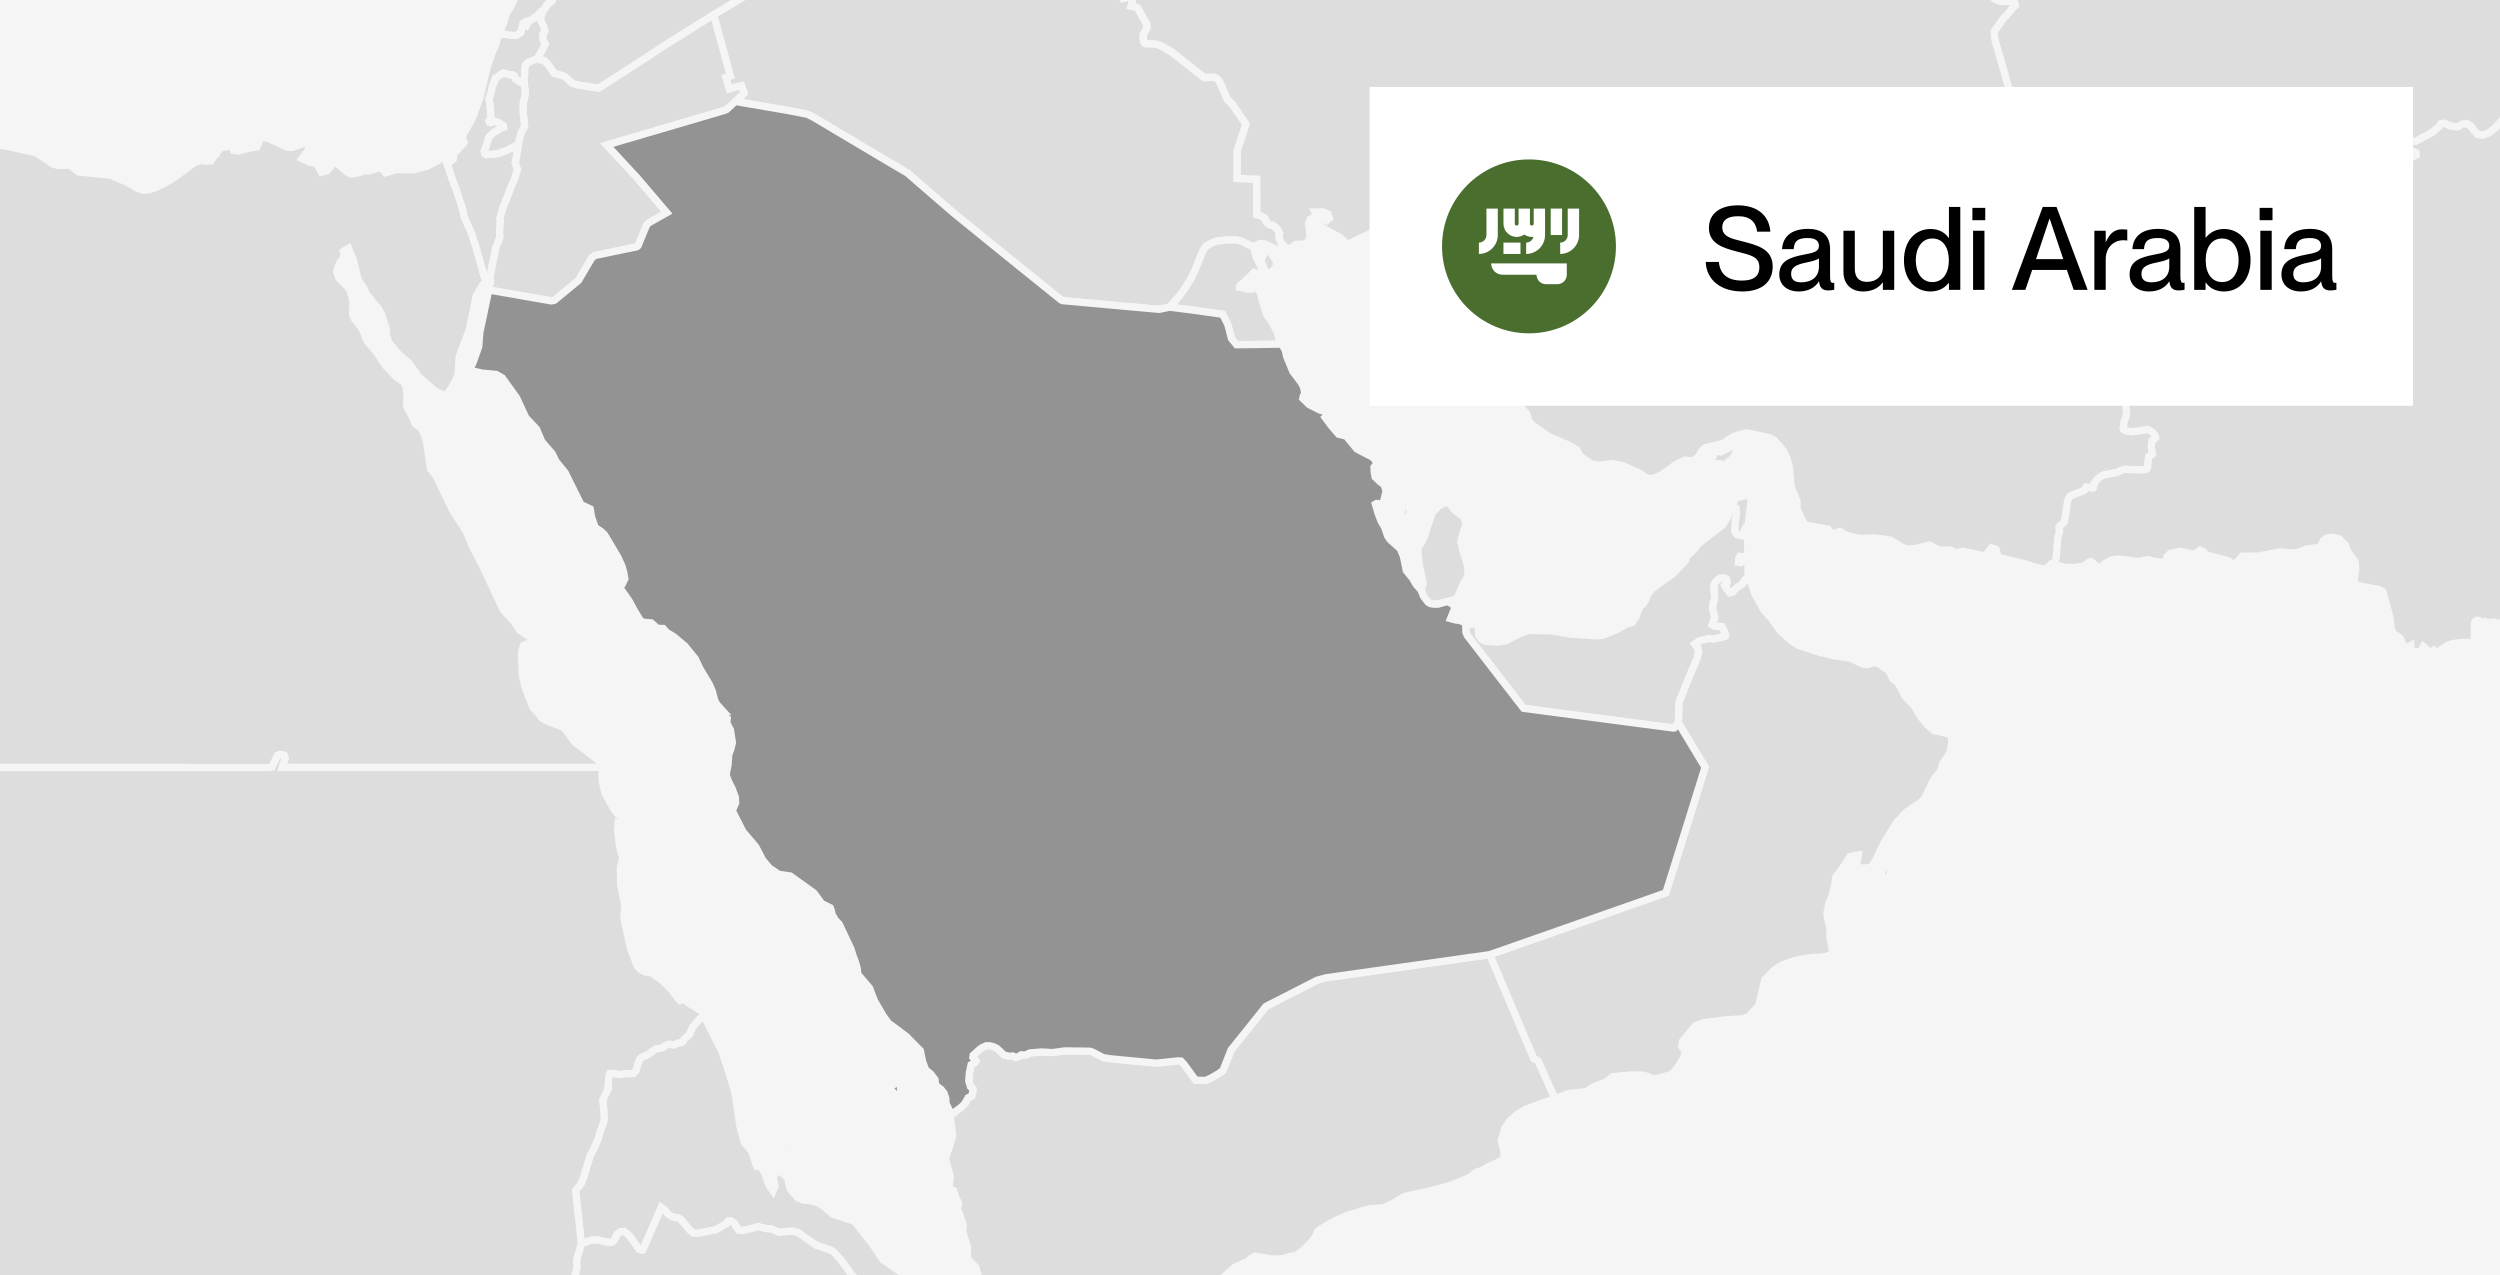 <svg width="345" height="176" viewBox="0 0 345 176" fill="none" xmlns="http://www.w3.org/2000/svg">
<g clip-path="url(#clip0_1041_9696)">
<rect width="345" height="176" fill="black" fill-opacity="0.04"/>
<path d="M391.469 -36.159L391.053 -36.092L390.463 -36.335L390.232 -36.705L390.133 -36.757L389.665 -36.514L388.772 -36.208L387.257 -35.408L387.292 -35.202L388.278 -34.391L388.509 -34.122L388.63 -34.038L387.737 -33.648L385.818 -32.77L384.555 -32.053L384.254 -32.027L383.491 -32.328L382.364 -32.686L382.063 -32.68L379.462 -32.62L377.071 -32.487L376.077 -32.313L374.23 -32.149L373.068 -32.091L372.325 -31.814L371.513 -31.45L370.669 -31.213L370.041 -31.135L369.287 -30.794L368.79 -30.118L367.37 -29.118L366.573 -28.636L366.171 -28.09L365.714 -28.038L364.934 -28.136L364.33 -27.547L363.662 -26.703L362.439 -25.481L361.789 -24.987L361.402 -24.19L361.688 -23.776L362.682 -23.158L363.127 -22.575L363.37 -22.112L363.824 -20.928L364.113 -19.764L364.541 -19.261L364.665 -18.409L364.775 -17.886L364.541 -17.513L364.327 -17.1V-16.707L364.584 -16.303L364.81 -15.944L364.934 -15.658L364.781 -15.341L364.327 -14.855L364.096 -14.358L363.593 -13.529L362.806 -12.963L362.286 -12.553L361.734 -11.686L360.821 -10.724L360.436 -9.921L360.034 -9.479L359.621 -9.242L359.728 -8.808L360.086 -8.268L360.679 -7.664L360.653 -6.725L360.624 -6.049L360.644 -5.232L360.32 -4.544L358.673 -3.886L357.095 -3.597L355.161 -3.579L354.43 -3.683L353.846 -3.828L351.747 -4.567L350.894 -4.131L350.718 -3.065L352.25 -1.338L352.877 -0.375L353.574 1.231L354.094 2.057L353.909 2.831L352.522 3.71L351.143 4.533L349.386 4.703L348.281 4.998L347.747 5.423L347.354 7.223L346.958 7.881L346.966 8.664L346.593 9.551L346.03 10.12L345.634 11.051L345.758 12.81L345.943 15.786L345.194 16.722L344.35 17.669L343.46 18.345L342.613 18.657L341.911 18.542L341.356 17.958L341.026 17.467L340.413 17.057L339.789 17.141L339.162 17.516L338.159 17.392L337.303 17.016L336.87 17.057L336.621 17.435L335.705 18.244L333.456 19.472L332.537 19.562L332.144 19.868L332.3 20.37L332.701 20.781L333.404 21.07L333.438 21.405L332.82 21.697L332.291 22.029L331.126 22.436L329.782 22.595L328.395 22.358L327.681 21.818L326.837 21.766L326.068 22.162L325.273 22.815L324.406 24.213L324.174 24.459L323.94 24.681L323.374 24.981L322.561 25.473L322.154 26.501L321.665 28.33L321.781 29.312L321.818 31.014L321.628 32.207L321.275 32.99L321.344 33.605L321.882 34.304L321.665 34.758L321.214 35.261L320.778 35.541L319.029 36.069L316.633 36.789L315.049 37.251L312.693 37.939L312.005 38.106L310.571 38.167L309.829 38.063L308.823 38.034L307.343 38.06L306.311 38.248L305.276 38.592L304.513 39.025L304.074 39.453L303.917 39.658L302.88 39.305L299.611 38.675L290.757 39.507L289.922 39.348L286.901 38.375L283.007 37.121L280.6 36.344L277.51 35.327L279.625 32.813L281.47 30.618L283.32 28.411L285.141 26.23L285.357 25.464L285.386 23.965L284.906 21.957L284.135 21.041L281.588 20.671L279.677 20.391L277.593 20.087L277.327 19.975L277.09 18.406L277.192 17.707L277.056 16.352L277.076 15.306L277.377 13.587L277.394 12.81L276.431 9.456L275.894 7.592L275.344 5.665L275.226 5.05L275.214 4.29L276.492 2.499L276.888 2.109L277.637 1.216L278.105 0.74L278.024 0.413L277.209 0.225L275.978 0.208L275.321 -0.063L274.81 -0.552L274.608 -1.262L274.943 -2.525L274.608 -4.983L275.293 -6.203L275.882 -7.055L277.883 -7.176L277.189 -8.141L276.853 -8.702L276.64 -8.863L276.559 -9.121L276.666 -9.381L277.177 -9.479L277.524 -9.802L278.088 -10.256L278.382 -10.452L278.435 -11.004L278.703 -11.391L279.108 -11.88L279.429 -12.434L279.348 -13.084L279.643 -13.864L279.779 -14.355L279.993 -14.78L279.805 -15.398L279.643 -15.921L279.591 -16.542L279.912 -16.707L280.316 -16.935L280.394 -17.426L280.608 -18.047L280.77 -18.541L281.039 -18.932L281.068 -19.327L280.906 -19.983L281.574 -20.081L281.843 -19.72L282.201 -19.252L283.181 -18.38L283.817 -18.125L284.617 -17.998L285.603 -18.117L286.389 -18.282L286.759 -18.238L287.618 -17.605L288.621 -16.718L288.942 -16.323L289.092 -15.719L289.387 -15.54L290.028 -16.138L290.647 -16.334L291.216 -16.222L291.844 -16.155L292.474 -16.375L292.754 -16.534L293.85 -17.308L294.844 -17.897L295.463 -18.258L295.685 -19.472L295.971 -20.162L296.379 -20.564L296.229 -21.064L296.058 -21.445L295.885 -21.962L296.058 -22.237L296.454 -22.358H297.448L299.197 -22.904L300.654 -23.45L302.001 -23.895L302.614 -23.967L303.195 -23.892L303.461 -24.022L303.533 -24.447L303.863 -24.895L304.611 -25.259L306.019 -26.03L307.262 -27.177L307.704 -28.049L308.005 -29.323L308.586 -31.294L309.227 -33.458L309.464 -34.414L309.736 -35.15L310.834 -35.772L311.956 -36.222L313.693 -36.312L315.731 -36.358L316.162 -37.545L316.431 -38.557L316.769 -39.08L317.263 -39.504L317.436 -39.588L318.535 -38.967L320.22 -38.016L322.183 -37.542L323.168 -37.306L323.579 -37.343L326.056 -37.574L328.013 -37.205L329.039 -36.193L330.048 -35.936L331.036 -36.425L331.649 -36.514L331.886 -36.199L332.378 -36.066L333.129 -36.115L333.563 -35.835L333.609 -35.555L333.667 -35.231L334.222 -34.463L335.225 -33.53L336.115 -33.304L337.286 -34.029L337.682 -33.946L337.876 -34.18L337.994 -34.709L338.702 -35.205L339.997 -35.67L340.731 -36.087L340.994 -36.43L341.431 -36.529L341.908 -36.425L342.249 -36.555L342.367 -36.881L342.503 -37.023L342.746 -37.138L342.963 -37.196L343.356 -37.106L344.081 -36.511L345.139 -35.413L345.827 -34.911L346.142 -34.995L346.547 -35.333L347.041 -35.916L347.163 -36.76L346.917 -37.86L347.085 -38.75L347.672 -39.426L348.755 -39.842L350.337 -40.001L351.308 -39.906L351.666 -39.556L352.152 -39.365L352.762 -39.328L353.323 -39.724L353.828 -40.559L353.857 -41.59L353.409 -42.824L353.531 -43.217L353.724 -43.387L354.331 -43.835L355.178 -44.762L355.996 -45.958L356.785 -47.426L357.759 -48.333L358.919 -48.683L360.323 -48.284L361.98 -47.14L362.601 -45.736L362.197 -44.069L362.162 -43.156L362.497 -42.985L363.064 -43.032L363.858 -43.292L364.379 -43.306L364.624 -43.069L364.61 -42.601L364.332 -41.899L364 -39.932L363.795 -38.233L363.59 -36.566L363.413 -35.104L363.728 -33.966L364.208 -32.25L364.749 -31.117L365.301 -30.756L365.856 -30.626L366.408 -30.727L367.544 -31.455L369.258 -32.807L370.923 -33.639L373.345 -34.108L374.158 -35.561L375.279 -36.523L377.84 -37.953L379.23 -38.502L380.031 -38.594L381.031 -38.337L381.259 -38.245L381.456 -38.175L381.973 -38.057L382.08 -37.621L381.945 -37.15L381.393 -36.763L381.216 -36.462L381.427 -36.237L382.208 -36.159L383.823 -36.682L384.87 -37.017L385.595 -37.15L385.887 -37.586L386.344 -38.025L387.069 -38.057L387.847 -37.823L388.492 -37.687L389.587 -37.811L390.165 -37.43L390.975 -36.711L391.339 -36.263L391.469 -36.159Z" fill="black" fill-opacity="0.1" stroke="#F5F5F5"/>
<path d="M61.356 21.607L61.475 21.893L61.741 22.685L62.414 24.695L63.004 26.267L63.724 28.44L63.949 29.272L64.045 29.847L65.091 32.227L65.712 34.177L66.166 35.76L66.808 38.066L67.085 38.869L66.632 39.288L65.724 40.782L64.756 45.511L63.371 49.188L63.215 51.485L62.992 52.312L62.333 53.473L61.536 54.608L60.116 54.022L57.804 52.023L56.457 50.122L55.012 48.891L53.647 47.259L53.275 46.083L53.289 45.326L52.694 43.48L52.251 42.605L50.586 40.637L50.109 39.585L49.745 39.12L49.378 38.456L48.774 35.888L48.115 34.252L47.363 34.706L47.496 35.394L46.84 36.344L46.444 37.445L46.748 38.343L48.109 39.71L48.384 40.308L48.702 41.599L48.65 43.353L48.869 43.945L49.89 45.245L50.254 46.016L50.474 46.681L50.812 47.282L51.823 48.408L53.277 50.552L54.656 51.997L55.653 52.693L56.075 53.389L56.171 55.183L56.096 56.038L56.971 57.648L57.295 58.459L58.139 59.121L58.527 59.875L58.882 61.103L59.417 64.723L60.151 65.61L62.42 70.345L64.334 73.329L65.259 75.554L66.672 78.252L69.438 84.157L71.083 85.971L71.739 86.991L72.93 87.774L74.219 88.907L72.991 88.797L72.679 88.863L72.248 89.057L72.043 89.744L71.953 90.305L72.103 93.266L72.442 94.774L73.523 97.62L74.329 98.472L74.722 99.024L75.271 99.426L77.835 100.396L79.335 102.442L82.706 105.024L83.035 105.738L83.044 105.903L80.382 105.906H77.72H75.058H72.395H69.736L67.071 105.908H64.412H61.75H59.087H56.425H53.763H51.104L48.442 105.911H45.779H43.117H40.455H38.937L39.198 105.137L39.357 104.591L39.177 104.21L38.66 104.114L38.322 104.236L37.527 105.856L37.111 105.92H36.165H33.067H29.965H26.867L23.768 105.917H20.669H17.571H14.472H11.373L8.275 105.914H5.173H2.074H-1.024H-4.123H-7.221L-10.323 105.911H-13.421V103.958V102V100.038V98.076V96.109V94.139V92.165V90.189V88.207V86.226V84.238V82.245V80.251V78.252V76.25V74.245V72.234V70.221V68.204V66.185V64.156V62.128V60.094V58.058V56.015V53.97V51.919V49.865V47.805V45.742V43.673V41.602L-13.491 41.215L-13.942 39.802L-14.35 38.005L-14.795 35.792L-14.852 35.073L-15.598 32.785L-15.668 32.135L-15.48 31.672L-14.254 29.74L-13.884 28.798L-13.575 27.668L-13.471 26.75L-13.832 25.34L-14.254 24.071L-14.396 22.771L-14.457 21.491L-13.829 20.616L-13.078 19.796L-12.797 19.293L-12.352 18.727L-12.04 18.461L-11.43 19.611L-10.158 19.807L-6.013 18.785L-1.437 19.816L1.086 20.209L4.977 21.084L7.344 22.644L7.994 22.841L9.697 22.809L10.813 23.73L15.252 24.173L17.623 25.187L18.967 25.995L19.773 26.244L20.487 26.204L21.45 25.9L22.667 25.331L23.988 24.539L26.731 22.503L27.702 22.145L28.335 22.24L29.107 22.211L29.428 21.659L29.835 21.281L30.09 20.85L30.506 20.33L31.934 20.186L34.792 19.296L34.472 19.718L31.867 20.715L32.983 20.839L34.125 20.498L35.428 20.281L35.666 19.856L35.836 19.062L36.084 18.949L36.986 19.099L39.666 20.324L40.334 20.348L42.221 19.68L42.623 19.539L43.236 19.908L44.629 21.431L44.143 21.399L42.652 20.093L42.519 20.746L41.669 21.89L42.73 22.384L43.594 22.569L44.056 23.208L44.349 23.774L45.201 23.525L45.811 22.754L45.493 22.324L45.279 21.879L45.557 21.867L46.149 22.234L47.846 23.699L48.418 24.002L49.077 23.95L50.456 23.54L50.841 23.604L52.691 23.063L52.907 23.459L53.214 23.852L54.705 23.413L57.044 23.419L58.96 22.942L61.18 21.78L61.356 21.607Z" fill="black" fill-opacity="0.1" stroke="#F5F5F5"/>
<path d="M133.705 184.425L132.803 184.809L131.808 185.147L131.667 185.136L131.337 185.578L130.866 186.785L130.349 187.138L130.077 187.169L128.531 186.04L128.291 185.976L127.955 186.199L127.713 186.43L126.993 185.572L126.467 184.815L125.733 183.911L125.019 183.503L124.253 182.992L123.501 181.804L122.735 180.496L121.599 179.424L119.475 177.878L117.523 175.92L116.032 173.871L115.069 172.802L114.659 172.531L112.67 171.861L111.283 170.922L110.213 170.147L109.557 169.939L108.921 169.913L107.566 170.066L106.438 169.581H105.964L105.21 169.44L104.617 169.266L103.92 169.474L102.493 169.821L101.906 169.746L101.588 169.263L101.4 168.894L100.903 168.509H100.492L100.264 168.853L98.772 169.723L96.278 170.205L95.685 170.171L95.243 169.821L93.983 168.327L93.622 168.085L93.335 168.062L92.752 167.885L92.205 167.599L91.725 166.987L91.243 166.637L90.725 167.836L89.818 169.928L89.332 171.049L88.705 172.49L88.508 172.534L88.187 172.43L86.942 170.633L86.158 169.957L85.574 170.02L85.15 170.352L84.881 170.953L84.589 171.323L84.273 171.468L83.594 171.395L82.551 171.109L81.473 171.17L80.363 171.58L80.215 171.592L79.955 169.2L79.782 167.599L79.597 165.903L79.423 164.3L80.195 163.315L80.553 162.379L81.473 159.334L81.84 158.727L82.562 157.095L82.663 156.621L83.377 154.558L83.311 153.186L83.166 151.799L83.557 150.976L83.904 150.317L83.88 149.763L84.037 148.465L84.149 148.142L84.574 148.122L85.45 148.289L86.095 148.159H86.838L87.41 148.119L87.748 147.723L88.213 146.209L88.514 145.906L88.748 145.813L89.404 145.533L89.965 145.091L90.422 144.776L90.592 144.713L91.075 144.672L91.558 144.487L91.78 144.273L92.39 144.103L92.989 144.198L93.39 144.01L93.659 143.889L93.963 143.881L94.243 143.704L94.356 143.436L94.538 143.262L95.003 142.869L95.217 142.583L95.313 142.294L95.408 142.066L95.613 141.679L96.428 140.708L97.131 140.145L99.582 145.033L100.576 147.916L101.455 150.918L102.105 155.416L102.724 157.704L103.724 158.831L104.409 160.96L104.996 161.041L105.421 161.625L106.149 163.621L106.672 164.364L106.947 163.725L106.915 163.358L106.71 162.743L106.898 161.951L107.305 161.477L108.236 162.125L108.745 162.613L108.881 163.592L109.095 164.135L110.066 165.285L110.887 165.62L111.95 165.704L112.841 165.955L113.555 166.377L114.893 167.544L117.954 168.567L120.414 171.699L121.862 173.866L126.623 177.145L127.447 178.713L127.875 180.25L128.874 180.178L130.592 181.857L131.092 183.131L132.496 183.593L132.736 182.839L133.416 183.457L133.705 184.425ZM109.043 156.358L109.314 157.167L108.522 156.858L108.392 156.69L108.739 156.37L108.814 156.173L109.043 156.358ZM109.566 159.594L109.901 160.039L110.135 159.995L110.32 159.848L110.45 159.533L111.731 160.154L111.658 160.567L110.893 160.588L110.011 160.411L109.193 160.472L108.219 160.293L107.993 159.591L108.615 159.929L108.936 159.845L108.993 159.756L108.554 159.282L107.936 159.186L107.979 158.814L108.256 158.666L108.427 158.484L108.071 157.973L108.768 158.089L109.207 158.398L109.496 158.759L109.566 159.594Z" fill="black" fill-opacity="0.1" stroke="#F5F5F5"/>
<path d="M95.696 170.169L96.288 170.203L98.783 169.721L100.274 168.851L100.5 168.507H100.91L101.408 168.892L101.595 169.261L101.913 169.747L102.5 169.822L103.925 169.478L104.625 169.27L105.214 169.441L105.969 169.582H106.443L107.57 170.07L108.923 169.914L109.562 169.94L110.218 170.148L111.285 170.923L112.675 171.862L114.664 172.532L115.074 172.803L116.034 173.872L117.525 175.921L119.476 177.879L121.604 179.425L122.74 180.494L123.506 181.803L124.257 182.99L125.023 183.501L125.734 183.906L126.471 184.81L126.997 185.567L127.714 186.425L126.919 187.595L125.853 189.164L124.613 190.99L124.237 191.44L123.15 192.541L122.962 192.853L122.751 193.65L122.737 195.098L122.876 196.947L123.008 198.651L123.607 198.851L124.301 198.972L125.067 198.75L125.994 198.559L127.145 198.446L128.417 198.102L129.168 197.825L129.957 197.845L130.657 198.143L130.998 198.414L131.492 198.507L132.131 198.495L131.995 198.816L131.645 199.284L131.215 199.752L130.836 200.237L129.995 201.595L129.969 201.769L130.073 202.037L130.527 202.656L131.001 203.658L131.267 204.577L131.472 205.022L132.047 205.53L132.877 206.579L133.316 207.287L134.232 207.665L134.53 208.561L135.215 209.878L135.955 210.93L136.672 211.753L137.47 212.071L137.791 212.097L139.464 213.619L140.739 214.778L141.054 214.963L143.352 215.723L145.997 216.595L148.119 217.294L150.821 218.184L153.486 219.065L155.987 219.903L159.496 221.082L162.323 222.032L164.554 222.783L165.028 223.017H167.684H170.381H173.142L171.142 224.95L168.878 227.137L166.502 229.431L164.97 230.907L162.545 233.25L160.525 235.197L158.446 237.324L156.568 239.248L154.122 241.911L152.538 243.633L150.058 246.335L148.5 248.027L148.263 248.126L146.034 247.999L143.867 247.871L141.097 247.713L140.779 247.718L139.973 247.877L139.485 248.033L137.49 248.49L137.123 248.608L135.467 249.333L133.776 250.188L132.885 250.847L132.197 251.801L131.903 252.479L131.593 252.777L131.067 253.037L127.526 253.681L126.497 253.768L124.841 254.282L123.957 255.143L123.705 255.576L122.517 255.565L120.442 255.692L119.554 255.831L119.121 255.854L118.326 255.851L117.672 255.695L117.239 255.461L116.701 254.932L115.499 253.86L114.626 253.19L112.71 253.962L110.984 254.727L108.536 255.816L107.139 256.596L106.72 257.379L105.642 258.804L104.68 259.679L104.318 259.786L102.136 259.604L101.35 259.425L100.049 259.266L98.3 258.957L97.129 258.624L95.858 258.584L94.025 258.471L92.895 258.231L91.747 257.44L90.273 256.489L88.753 255.51L87.186 254.502L85.336 253.34L83.316 252.072L82.853 251.945L82.651 251.922L80.457 251.864L78.176 251.803L76.636 251.763L76.15 251.616L75.797 251.327L75.32 250.388L74.719 249.72L74.049 248.868L73.994 247.718L74.179 246.462L74.352 246.046L74.254 245.633L74.28 245.063L73.904 244.535L71.661 243.928L71.297 243.974L70.924 244.202L70.499 244.364L70.193 244.211L70.005 243.986L69.999 243.613L70.037 243.336L69.906 243.183L69.193 242.616L68.522 241.871L68.117 241.048L67.724 240.372L67.528 238.861L67.031 237.93L66.545 236.792L65.825 234.622L65.513 233.874L64.929 233.372L64.313 232.906L63.675 231.944L62.012 231.095L61.374 230.433L60.267 229.286L59.992 228.706L59.911 228.131L59.567 227.591L58.954 226.981L57.038 225.669L56.509 225.513L55.824 225.372L54.818 225.242L53.468 224.941L52.289 224.427L51.754 224.063L51.627 223.812L51.737 223.39L52.164 222.665L52.974 220.952L53.535 219.77L53.916 219.435L54.954 219.351L56.058 219.386L56.864 219.472L58.003 219.487L59.368 219.386L59.908 218.99L60.336 218.557L60.515 218.253L60.573 217.488L60.57 216.872L60.483 214.512L60.431 213.068L60.371 211.415L60.379 211.083L60.391 210.658L60.723 208.893L61.035 207.882L61.249 207.347L62.111 205.66L62.273 205.12L62.302 204.626L61.983 202.358L62.536 201.289L63.247 200.232L63.868 199.778L64.385 199.472L64.629 199.602L65.224 200.09L66.004 200.573L66.368 200.466L66.903 200.044L67.302 199.599L67.25 198.802L67.609 197.164L67.539 196.216L67.924 195.043L68.343 193.388L68.531 192.342L68.77 191.778L69.906 190.623L70.884 188.988L71.505 187.792L72.696 185.839L73.297 185.125L73.786 184.819L74.514 184.622L75.87 184.443L76.844 184.279L76.985 184.024L77.069 183.626L77.084 182.75L77.272 181.245L77.694 179.775L78.191 178.659L78.46 178.151L78.781 177.663L79.142 176.834L79.598 175.042L79.573 173.826L80.226 171.596L80.37 171.584L81.48 171.174L82.558 171.113L83.602 171.399L84.281 171.472L84.599 171.327L84.891 170.957L85.16 170.356L85.588 170.024L86.172 169.961L86.952 170.637L88.198 172.431L88.519 172.538L88.718 172.491L89.343 171.05L89.831 169.932L90.739 167.84L91.256 166.641L91.739 166.988L92.219 167.6L92.762 167.886L93.349 168.063L93.632 168.086L93.993 168.328L95.254 169.822L95.696 170.169Z" fill="black" fill-opacity="0.1" stroke="#F5F5F5"/>
<path d="M74.246 8.164L73.818 8.222L72.818 8.67L72.682 8.806L72.505 9.066L72.474 9.265L72.332 11.414L71.789 11.354L71.127 10.886L70.997 10.481L70.797 10.343L70.323 10.291L69.427 10.085L68.386 10.793L67.944 11.96L67.855 12.507L67.502 13.65L67.626 14.355L67.687 15.265L67.777 16.008L67.684 16.456L67.485 16.693L67.543 16.863L67.722 16.927L68.291 16.724L68.889 16.927L69.465 17.311L69.511 17.559L69.103 17.707L68.141 18.287L67.462 18.96L67.285 19.582L66.826 20.905L66.889 21.176L67.112 21.335L68.678 21.194L70.103 20.659L71.176 20.09L71.514 20.125L71.288 21.581L71.294 21.587L71.109 22.477L71.182 22.627L71.424 23.401L70.965 24.814L70.456 25.963L70.277 26.507L69.78 27.717L69.271 29.118L68.999 30.083L69.06 30.424L68.936 32.189L69.008 32.689L68.412 34.217L68.294 34.971L68.054 35.991L67.644 38.147L67.083 38.869L66.805 38.066L66.164 35.76L65.71 34.177L65.088 32.227L64.042 29.846L63.947 29.271L63.721 28.439L63.001 26.267L62.412 24.695L61.738 22.684L62.574 21.887L62.588 21.228L64.01 19.686L63.999 19.535L63.62 19.125L63.675 19.056L65.25 16.175L66.268 13.315L67.224 9.32L67.907 7.283L68.485 5.931L68.739 4.81L69.67 4.732L70.364 4.851L71.196 4.888L71.861 4.466L72.179 3.204L72.558 2.999L72.751 3.299L72.948 2.967L73.818 2.409L74.249 2.051L74.679 1.609L74.91 1.45L74.766 2.042L74.65 2.43V2.935L74.826 3.213L75.067 3.761L75.214 4.31L74.902 4.764L74.931 5.238L75.014 5.636L75.269 6.102L74.812 6.939L74.361 7.708L74.246 8.164Z" fill="black" fill-opacity="0.1" stroke="#F5F5F5"/>
<path d="M147.079 -35.255V-35.18L147.348 -34.461L148.015 -31.789L148.397 -31.451L148.83 -31.167L149.137 -30.772L149.258 -30.373L149.221 -29.755L149.235 -29.038L149.414 -28.489L149.663 -28.073L149.894 -27.865L150.241 -27.845L150.657 -27.744L150.938 -27.331L151.831 -24.318L151.915 -23.925L152.29 -23.798L152.906 -23.855L153.539 -23.543L154.215 -23.058L154.851 -22.142L155.279 -21.995L156.62 -22.131L158.453 -21.983L159.311 -21.512L159.225 -21.221L158.563 -20.897L157.398 -20.516L157.054 -19.871L156.86 -19.037L156.895 -18.569L157.181 -18.054L158.002 -17.032L158.048 -16.662L158.196 -16.148L158.349 -15.795L158.178 -15.116L157.433 -14.645L156.453 -14.137L154.484 -11.872L154.337 -11.383L154.348 -10.049L154.152 -9.667L153.53 -9.673L153.045 -9.743L153.019 -9.277L152.71 -8.653L152.533 -8.113L153.256 -6.839L153.386 -6.163L153.27 -5.548L152.6 -4.49L152.204 -3.78L152.299 -3.621L152.822 -3.338L154.447 -1.018L154.97 -0.203L155.658 -0.417L155.915 -0.402L156.114 -0.272L156.239 0.002V0.349L156.065 0.869L156.941 1.08L157.256 1.605L158.277 3.402L158.239 3.937L157.751 4.783L157.745 5.344L157.849 5.847L158.008 6.023L159.514 6.095L160.153 6.297L161.716 7.21L163.497 8.611L164.951 9.758L166.191 10.732L167.521 10.663L167.882 10.839L168.217 11.142L168.599 11.942L169.359 13.748L170.006 14.346L171.004 15.788L171.94 17.137L171.325 18.968L170.72 20.869V23.314V24.625L171.992 24.68L173.406 24.744L173.417 26.306L173.429 27.875L173.44 29.661L173.857 29.736L174.516 30.12L174.799 30.698L175.152 31.013L175.582 31.065L176.004 31.348L176.423 31.865L176.577 32.252L176.464 32.521L176.554 32.989L176.845 33.659L177.201 33.974L177.753 34.361L177.004 34.584L176.195 34.413L174.469 33.63L173.909 33.607L173.177 33.905L173.146 34.17L171.322 33.295L170.665 33.119L170.428 33.102L169.382 33.11L167.893 33.269L167.018 33.624L166.411 34L166.133 34.37L166.035 34.569L165.561 35.658L165.012 37.054L164.442 38.307L163.335 40.07L162.722 40.882L161.407 42.39L159.985 42.693L156.687 42.395L153.03 42.063L149.391 41.737L146.683 41.491L146.475 41.41L143.795 39.255L141.679 37.548L139.034 35.413L136.335 33.226L133.594 31.004L131.603 29.386L129.186 27.3L126.987 25.396L125.249 23.889L123.021 22.571L121.281 21.537L118.743 20.032L116.717 18.827L114.979 17.793L112.306 16.198L111.418 15.764L108.646 15.23L106.019 14.779L103.299 14.311L101.489 13.999L102.683 12.861L102.316 11.838L101.446 12.026L100.645 12.269L100.16 10.677L100.778 10.478L100.206 8.395L99.619 6.245L99.053 4.162L98.472 2.027L100.77 0.655L102.487 -0.371L104.889 -1.809L107.204 -3.199L109.409 -4.525L111.84 -5.99L114.014 -7.301L116.006 -7.836L116.428 -8.249L117.335 -10.046L118.113 -11.583L118.15 -11.938L118.153 -14.125L118.289 -16.699L118.546 -18.077L118.994 -19.299L119.405 -20.192L119.448 -21.027L119.393 -21.876L118.968 -23.162L118.526 -24.505L118.575 -25.8L118.656 -26.493L118.934 -27.605L119.408 -28.42L119.916 -28.923L121.807 -29.443L122.931 -29.752L124.434 -31.196L125.327 -32.057L126.57 -33.421L127.487 -34.426L127.559 -34.776V-34.912L128.345 -35.117L129.799 -36.339L130.658 -37.48L130.929 -37.581L131.695 -37.208L132.244 -37.104L133.508 -37.538L134.259 -37.309L134.892 -37.021L135.245 -37L136.942 -36.29L137.367 -36.203L138.24 -36.116L139.543 -36.076L140.384 -36.541L140.977 -36.989L141.393 -36.977L141.798 -36.87L142.139 -36.68L142.425 -36.344L142.561 -35.865L142.506 -34.337L142.633 -33.935L142.864 -33.646L143.156 -33.591L143.512 -33.924L144.13 -34.406L144.894 -34.932L145.46 -35.414L145.787 -35.596L146.298 -35.57L146.798 -35.486L147.079 -35.255Z" fill="black" fill-opacity="0.1" stroke="#F5F5F5"/>
<path d="M147.501 -61.099L147.672 -60.873L148.987 -58.721L149.565 -58.089L149.903 -57.551L150.131 -56.953L150.533 -56.549L151.065 -56.329L151.71 -55.751L152.146 -55.301L152.877 -54.367L153.652 -54.021L156.465 -53.348L158.028 -53.036L158.479 -52.946L159.676 -53.397L161.078 -53.336L161.598 -53.313L163.451 -55.214L164.015 -55.849L165.119 -56.179L165.74 -56.939L166.737 -57.857L167.954 -58.724L169.073 -59.504L169.929 -59.975L171.478 -61.079L172.446 -61.46L173.287 -61.448L174.548 -60.154L175.609 -58.978L175.935 -58.464L175.409 -58.002L174.426 -57.557L174.238 -57.23L174.172 -56.812L174.209 -56.413L174.342 -56.086L175.548 -55.332L175.684 -54.916L175.692 -54.495L175.556 -54.232L175.288 -54.078L174.449 -53.868L173.73 -53.622L173.481 -53.382L173.264 -53.096L173.296 -52.779L173.513 -52.417L174.984 -51.435L175.152 -51.074L175.444 -50.589L175.805 -50.291L176.418 -50.21L176.713 -50.011L178.135 -48.202L178.482 -48.075L180.144 -48.474L180.375 -48.456L180.389 -48.014L180.638 -45.455L180.829 -44.135L181.115 -42.855L181.563 -41.688L182.095 -40.581L182.829 -39.899L184.459 -39.079L185.251 -38.842L187.335 -38.677L189.393 -38.316L190.608 -37.932L190.98 -37.66L191.287 -37.244L192.293 -35.314L193.877 -33.942L197.074 -31.888L198.623 -31.206L203.843 -29.918L207.318 -29.99L216.92 -32.477L220.111 -33.099H221.311L220.597 -32.605L219.397 -32.321L220.12 -31.972L221.238 -31.914L221.756 -31.972L222.132 -32.287L222.192 -32.81L222.137 -33.327L221.608 -35.647L221.302 -37.288L223.554 -37.175L224.43 -37.389L225.719 -37.938L226.696 -38.27L227.187 -38.316L227.673 -38.573L228.046 -38.897L228.884 -41.147L229.303 -41.714L230.725 -42.985L231.934 -43.791L233.2 -44.507L234.804 -45.007L236.934 -44.955L238.631 -44.779L239.614 -44.787L240.079 -44.736L240.429 -44.808L240.631 -44.955L240.851 -45.943L241.198 -46.267L241.796 -46.544H242.634L243.657 -46.616L244.507 -46.55L245.577 -46.171L246.973 -46.14L247.904 -46.206L248.444 -45.828L248.834 -45.322L249.022 -44.9L249.066 -44.322L249.057 -43.883L249.204 -43.713L249.771 -43.45L250.56 -43.254L252.095 -43.017L253.537 -42.56L254.286 -42.251L255.326 -41.769L256.567 -40.569L257.026 -40.382L257.581 -40.26L257.977 -40.292L258.908 -40.798L259.717 -40.425L260.128 -40.474L261.058 -40.752L262.047 -40.405L264.51 -39.093L264.781 -39.122L265.004 -38.989L265.209 -38.689L265.354 -38.319L265.536 -37.192L266.247 -36.369L267.117 -35.621L268.132 -35.21L270.25 -34.231L271.175 -33.437L272.112 -32.09L273.268 -30.319L273.436 -30.157L276.407 -30.212L279.749 -30.209L280.156 -29.502L280.081 -28.101L280.2 -26.665L280.5 -25.674L280.503 -24.761L280.263 -24.299L280.075 -23.77L280.02 -23.539L280.448 -23.209L280.824 -22.453L280.879 -21.398L280.694 -20.84L280.72 -20.378L280.908 -19.985L281.07 -19.329L281.041 -18.934L280.772 -18.541L280.61 -18.05L280.396 -17.428L280.318 -16.937L279.913 -16.709L279.593 -16.544L279.647 -15.923L279.809 -15.4L279.997 -14.782L279.783 -14.357L279.647 -13.869L279.35 -13.086L279.431 -12.436L279.11 -11.885L278.705 -11.396L278.436 -11.006L278.381 -10.454L278.087 -10.261L277.523 -9.807L277.176 -9.484L276.664 -9.386L276.558 -9.126L276.639 -8.868L276.852 -8.707L277.185 -8.146L277.878 -7.181L275.878 -7.06L275.292 -6.208L274.606 -4.988L274.942 -2.527L274.606 -1.264L274.809 -0.557L275.32 -0.068L275.977 0.203L277.208 0.22L278.023 0.411L278.104 0.738L277.636 1.214L276.887 2.107L276.488 2.497L275.213 4.288L275.225 5.051L275.343 5.666L275.893 7.593L276.43 9.457L277.393 12.808L277.375 13.585L277.075 15.307L277.055 16.353L277.191 17.708L277.089 18.407L277.326 19.973L277.595 20.085L279.679 20.389L281.59 20.669L284.137 21.039L284.908 21.954L285.388 23.962L285.359 25.462L285.142 26.227L283.321 28.409L281.471 30.616L279.624 32.814L277.711 35.088L277.511 35.328L279.058 37.142L280.015 38.263L281.364 39.837L281.535 40.216L281.523 40.834L282.908 43.226L283.396 44.471L283.836 45.202L284.931 46.343L286.001 47.456L287.16 47.964L287.952 48.077L289.756 48.663L290.415 49.131L291.473 50.31L292.715 50.148H292.973L293.042 50.232L293.08 50.611L292.898 52.439L293.242 54.28L293.482 57.044L293.392 57.521L293.094 58.319L293.08 58.83L293.002 59.145L293.083 59.283L293.479 59.471L294.323 59.572L296.361 59.263L296.598 59.341L297.086 59.668L297.453 60.179L297.485 60.422L296.971 60.846L296.887 61.566L297.04 62.643L296.971 62.773L296.52 63.016L296.372 64.57L296.291 64.712L295.765 64.871L293.279 64.764L292.996 64.807L292.062 65.217L290.461 65.512L290.022 65.68L289.432 66.148L289.007 66.717L288.926 67.243L288.842 67.352L287.926 67.246L287.625 67.702L285.848 68.384L285.628 68.531L285.365 69.074L285.128 70.597L284.914 71.963L284.778 72.163L284.217 72.631L284.162 72.79L284.238 73.318L283.983 74.28L283.784 76.947L283.561 77.692L283.119 77.753L282.772 78.126L282.136 78.585L280.763 78.23L279.674 77.857L276.066 76.981L275.67 76.557L275.445 75.808L274.82 75.598L273.924 76.719L270.878 76.071L269.843 76.271L269.204 75.921L267.562 75.901L266.267 75.202L264.409 75.681L262.94 75.774L260.925 74.549L258.76 74.211L257.003 74.315L256.098 74.22L254.633 73.78L253.939 73.327L252.797 73.674L252.283 73.029L249.054 72.431L248.456 71.29L248.008 70.23L247.973 69.138L247.187 67.225L246.924 64.443L246.632 63.354L246.195 62.407L245.614 61.6L244.825 60.737L244.137 60.393L241.12 59.734L240.539 59.821L239.189 60.251L237.752 61.208L235.393 61.751L234.919 62.161L234.327 63.085L233.558 63.623L232.506 63.484L231.373 64.03L229.271 65.553L228.164 66.018L227.236 65.983L226.239 65.261L224.01 64.29L222.568 63.967L220.568 64.189L219.62 64.027L218.01 62.886L217.588 62.057L216.669 61.502L213.755 60.257L211.396 58.61L210.963 57.986L210.674 57.065L209.647 55.944L207.344 55.028L206.037 54.051L204.505 53.832L203.08 53.864L202.453 53.687L201.884 53.268L199.938 51.246L199.915 50.446L198.715 48.464L198.435 47.756L198.178 45.789L197.845 45.275L196.594 44.463L196.4 43.931L196.666 43.223V42.686L196.016 42.181L195.039 41.912L194.802 41.305L194.981 40.123L194.833 39.381L193.972 38.194L192.7 36.977L191.431 35.175L190.934 34.724L190.61 33.542L190.145 32.138L189.428 32.037L185.954 33.721L184.939 32.774L181.893 31.127L181.682 30.879L181.468 30.5L181.852 30.281L182.234 30.191L183 30.486L183.459 30.139L183.277 29.579L182.511 29.232L181.471 29.258L181.757 29.784L180.783 30.281L180.574 30.931L180.716 31.737L180.8 32.863L180.404 33.407L180.097 33.658L178.788 33.724L178.175 34.221L177.779 34.34L177.227 33.953L176.872 33.638L176.58 32.967L176.49 32.499L176.603 32.234L176.45 31.844L176.031 31.326L175.609 31.043L175.181 30.991L174.825 30.676L174.542 30.099L173.88 29.717L173.464 29.642L173.452 27.854L173.441 26.285L173.429 24.722L172.016 24.659L170.744 24.604V23.292V20.845L171.348 18.944L171.964 17.113L171.027 15.763L170.03 14.322L169.382 13.721L168.622 11.915L168.244 11.115L167.908 10.812L167.547 10.635L166.22 10.705L164.98 9.731L163.526 8.587L161.748 7.186L160.182 6.27L159.543 6.068L158.037 5.998L157.878 5.822L157.774 5.32L157.777 4.759L158.265 3.913L158.303 3.378L157.282 1.581L156.968 1.055L156.095 0.844L156.268 0.324V-0.022L156.144 -0.297L155.941 -0.427L155.684 -0.441L154.999 -0.227L154.476 -1.042L152.848 -3.362L152.325 -3.645L152.23 -3.804L152.626 -4.518L153.297 -5.575L153.412 -6.187L153.285 -6.863L152.562 -8.138L152.739 -8.678L153.048 -9.299L153.074 -9.767L153.56 -9.698L154.181 -9.692L154.377 -10.073L154.366 -11.408L154.513 -11.896L156.485 -14.161L157.465 -14.669L158.21 -15.137L158.381 -15.819L158.228 -16.172L158.08 -16.686L158.034 -17.056L157.213 -18.078L156.927 -18.593L156.892 -19.064L157.086 -19.896L157.43 -20.543L158.595 -20.924L159.257 -21.248L159.346 -21.54L158.488 -22.011L156.655 -22.158L155.314 -22.022L154.886 -22.169L154.25 -23.082L153.574 -23.568L152.941 -23.88L152.325 -23.822L151.952 -23.946L151.866 -24.339L150.975 -27.352L150.695 -27.765L150.279 -27.866L149.929 -27.887L149.698 -28.095L149.449 -28.511L149.27 -29.057L149.258 -29.776L149.296 -30.394L149.175 -30.793L148.868 -31.189L148.435 -31.475L148.053 -31.81L147.385 -34.482L147.117 -35.202V-35.277L147.128 -35.418L147.062 -36.034L147.371 -36.568L147.351 -36.779L146.709 -37.455L145.807 -38.131L145.564 -38.25L145.559 -38.972L145.59 -39.518L145.509 -40.012L145.336 -40.295L145.33 -40.517L145.692 -41.049L145.457 -41.399L144.131 -42.263L143.633 -42.696L142.714 -42.782L142.619 -43.069L142.763 -43.672L143.078 -44.406L143.576 -45.128L143.735 -45.51L143.928 -46.16L143.995 -46.622L144.553 -47.272L144.556 -47.443L144.399 -47.676L143.954 -47.806L143.498 -47.861L143.327 -47.98L143.266 -48.329L143.324 -49.751L143.18 -50.606L142.992 -51.227L143.11 -52.628L142.792 -52.911L142.292 -53.648L142.078 -54.272L142.194 -54.506L142.301 -54.916L142.37 -55.457L142.35 -55.838L141.891 -56.211L141.549 -56.603L141.509 -57.037L141.373 -57.569L141.179 -57.99L141.093 -58.265L141.26 -58.426L141.911 -58.554L142.856 -58.464L143.628 -58.458L144.064 -58.73L144.605 -61.292L145.099 -61.968L145.671 -62.361L146.79 -61.448L147.252 -61.128L147.501 -61.099ZM239.744 62.265L238.986 63.348L237.845 64.252L237.359 63.972L236.98 63.984L236.165 64.331L235.578 64.391L234.512 65.007L233.541 65.316L232.867 65.293L232.633 65.229L232.5 64.81L232.511 64.642L232.922 64.729L234.422 64.169L236.292 63.25L236.471 62.84L236.171 62.172L236.252 62.022L237.466 62.363L238.822 61.699L239.955 61.517L240.487 61.979L239.744 62.265Z" fill="black" fill-opacity="0.1" stroke="#F5F5F5"/>
<path d="M101.49 14.001L100.288 15.113L100.004 15.235L98.441 15.694L95.244 16.636L93.102 17.265L90.362 18.069L88.087 18.739L85.835 19.398L83.748 20.01L84.939 21.299L86.757 23.266L87.971 24.575L89.402 26.256L90.68 27.756L92.035 29.342L91.084 29.879L89.518 30.763L89.359 30.925L89.223 31.089L88.575 32.664L88.067 33.903L87.89 34.056L85.705 34.513L83.494 34.969L82.101 35.261L81.681 35.579L80.774 37.119L79.834 38.702L78.268 39.996L76.528 41.429L76.097 41.522L74.84 41.302L72.689 40.926L70.611 40.562L69.189 40.317L67.463 40.014L67.714 38.803L67.645 38.147L68.055 35.992L68.295 34.972L68.414 34.218L69.009 32.69L68.937 32.19L69.061 30.425L69.001 30.084L69.272 29.119L69.781 27.718L70.278 26.507L70.457 25.964L70.966 24.814L71.426 23.402L71.183 22.628L71.111 22.477L71.296 21.587L71.29 21.582L71.515 20.126L71.637 19.34L71.911 18.297L72.397 17.413L72.172 15.33L72.198 14.203L72.501 12.92L72.333 11.415L72.475 9.266L72.507 9.066L72.683 8.806L72.819 8.671L73.819 8.223L74.247 8.165L75.12 8.367L75.62 8.818L76.455 10.092L77.756 10.462L78.279 10.823L78.99 11.496L79.86 11.742L82.612 12.161L84.806 10.745L86.662 9.546L88.769 8.182L90.203 7.252L92.648 5.666L94.261 4.664L96.38 3.338L98.472 2.029L99.053 4.164L99.62 6.247L100.207 8.396L100.779 10.479L100.161 10.678L100.646 12.27L101.447 12.028L102.317 11.84L102.684 12.863L101.49 14.001Z" fill="black" fill-opacity="0.1" stroke="#F5F5F5"/>
<path d="M173.146 34.172L173.106 34.515L173.366 35.541L173.947 36.659L174.424 37.563L174.485 37.988L174.048 37.927L173.716 37.757L173.077 37.578L171.843 38.777L171.097 39.43L171.077 39.652L172.071 39.903L172.802 39.898L173.311 39.721L173.742 40.002L174.025 40.741L174.138 41.342L174.814 43.477L175.375 44.196L176.075 45.468L176.335 46.126L176.485 46.678L176.913 47.493L175.502 47.513L173.725 47.542L172.282 47.559L170.655 47.579L169.938 46.71L169.698 45.757L169.438 44.777L168.724 43.379L166.336 43.041L165.067 42.859L162.978 42.593L161.411 42.394L162.729 40.886L163.342 40.074L164.449 38.314L165.018 37.058L165.567 35.662L166.042 34.576L166.14 34.377L166.414 34.007L167.021 33.628L167.897 33.273L169.386 33.117L170.432 33.108L170.669 33.126L171.328 33.302L173.146 34.172ZM175.554 37.503L175.089 37.711L174.777 37.621L174.476 37.121L173.982 35.879L174.251 35.414L174.242 35.215L174.297 35.064L174.45 34.969L174.609 34.383L174.823 34.203L175.17 34.599L176.147 36.029L176.141 36.613L176.083 36.847L175.554 37.503Z" fill="black" fill-opacity="0.1" stroke="#F5F5F5"/>
<path d="M74.913 1.45L74.682 1.608L74.251 2.05L73.821 2.409L72.951 2.966L72.754 3.299L72.56 2.998L72.182 3.203L71.864 4.466L71.199 4.887L70.367 4.85L69.673 4.731L68.742 4.809L69.121 4.076L69.514 3.119L69.901 1.831L70.586 0.759L72.005 -2.893L72.826 -4.375L73.118 -6.484L74.387 -8.33L75.335 -8.879L75.795 -9.407L75.783 -10.21L77.2 -10.205L78.113 -10.245L78.376 -10.696L79.09 -10.491L79.486 -10.057L79.128 -9.598L78.622 -9.075L78.651 -8.939L79.029 -8.896L79.671 -8.613L80.064 -8.281L80.72 -6.218L80.316 -5.371L79.686 -4.615L79.405 -4.548L78.853 -4.172L78.391 -3.658L78.229 -3.335L78.263 -3.031L78.917 -2.653L78.937 -2.5L78.801 -2.378L78.272 -2.462L77.59 -2.503L77.188 -2.5L76.723 -2.425L76.127 -1.962L75.861 -1.656L75.72 -1.46L75.506 -0.833L75.746 -0.402L76.191 -0.157L76.254 -0.033L76.153 0.184L75.711 0.456L75.379 0.788L75.283 1.126L74.913 1.45Z" fill="black" fill-opacity="0.1" stroke="#F5F5F5"/>
<path d="M391.06 -33.602L391.451 -33.333L391.936 -33.492L392.789 -33.682L393.529 -33.541L395.162 -32.937L395.408 -32.636L395.792 -31.172L396.084 -31.039L397.003 -31.383L397.764 -31.209L398.616 -30.736L399.165 -30.279L399.53 -29.788L399.92 -28.991L400.07 -28.355L400.255 -27.595L400.206 -25.457L399.929 -25.108L399.692 -24.654L399.749 -24.258L400.018 -23.946L400.547 -23.733L401.036 -23.6L401.299 -23.262L401.66 -22.066L401.903 -21.881L402.504 -21.887L403.591 -22.147L404.533 -22.557L404.935 -22.643L405.033 -21.508L405.588 -21.075L406.363 -20.569L406.684 -20.402L407.591 -19.922L409.305 -19.312L410.968 -18.876L412.199 -18.553L412.794 -18.532L413.219 -18.518L414.448 -18.605L415.061 -18.755L414.228 -18.235L413.211 -17.593L412.008 -16.842L410.95 -16.178L409.938 -15.545L408.97 -14.938L408.823 -14.467L408.583 -13.777L407.695 -13.251L406.811 -12.873L406.606 -12.65L406.539 -12.353L406.111 -11.758L405.285 -11.255L404.6 -11.304L404.166 -11.454L401.862 -10.588L400.793 -10.608L399.96 -10.047L399.342 -9.533L398.105 -8.973L397.263 -8.97L396.021 -9.302L394.491 -9.938L393.873 -10.305L393.312 -10.284L391.959 -10.371L390.636 -10.686L389.057 -11.059L388.277 -11.217L386.676 -11.547L385.632 -11.108L384.69 -10.715L383.924 -10.446L383.291 -9.227L383.022 -8.796L382.716 -8.184L382.571 -7.751L382.698 -7.233L383.626 -6.869L384.013 -6.367L384.071 -5.925L383.736 -5.471L383.455 -5.113L383.458 -4.798L383.609 -4.48L383.831 -4.243L385.149 -4.096L385.933 -4.093L386.236 -3.966L386.274 -3.535L385.985 -2.958L384.875 -2.493L384.247 -2.001L384.045 -1.351L384.054 -0.834L384.271 -0.491L384.802 -0.095L385.302 0.356L385.456 0.723L385.392 1.226L385.193 1.913L384.646 2.713L384.19 3.283L384.158 3.485L384.271 3.791L384.638 4.236L385.262 4.892L386.04 5.42L386.54 5.568L386.699 5.698L386.855 6.31L386.915 6.955L386.716 7.44L387.115 7.839L388.158 7.818L389.008 7.989L389.367 7.818L389.618 7.945L389.459 9.384L389.575 10.233L389.803 10.473L390.638 10.82L392.246 10.777L393.197 11.178L394.246 11.637L394.804 12.146L395.055 12.524L394.986 13.134L394.411 13.848L393.477 14.189L392.931 14.336L390.237 15.671L389.395 16.234L388.742 16.91L388.502 17.419L388.375 17.913L388.959 19.704L389.057 20.258L388.577 22.185L388.436 22.899L388.618 23.399L389.19 23.584L389.315 24.003L389.37 24.323L388.375 25.028L387.323 25.652L386.99 25.649L385.985 26.819L384.311 29.157L383.421 29.948L383.357 30.332L383.288 30.725L383.626 31.384L383.695 31.942L383.32 32.499L382.689 33.143L381.464 33.701L379.917 34.276L379.224 34.623L378.7 36.125L378.218 37.63L378.001 38.188L377.169 39.918L375.712 42.46L375.342 43.015L373.087 44.237L370.789 45.566L370.382 46.069L369.91 47.276L369.468 48.6L369.055 49.29L367.592 50.839L367.112 52.026L366.959 52.8L365.716 53.234L364.306 53.647L362.253 53.78L361.401 53.996L358.886 55.062L358.262 55.109L357.77 54.932L357.4 54.568L357.056 53.962L356.891 53.029L356.406 52.607L355.753 52.245L355.065 52.231L354.371 52.627L353.773 53.06L353.362 53.418L352.963 53.837L352.192 55.241L350.946 57.255L349.555 58.717L349.041 59.153L348.72 59.485L348.283 59.971L348.032 60.439L347.688 61.967L347.489 63.319L347.581 63.623L347.789 63.88L348.549 64.27L349.645 64.922L351.07 65.292L352.27 65.356L352.72 65.633L352.986 66.009L353.061 66.324L352.998 67.439L352.862 68.635L352.42 69.918L352.426 70.651L352.602 71.371L353.934 73.191L354.426 73.379L355.426 73.419L355.891 73.382L356.409 73.197L356.776 73.324L357.05 73.546L357.12 73.916L357.076 75.727L357.487 76.548L358.282 77.663L358.909 78.937L359.502 80.46L360.071 81.65L360.291 82.271L359.921 82.572L359.71 82.883L359.655 83.299L359.733 83.739L359.684 84.048L359.953 84.429L360.268 84.556L360.259 84.822L359.762 85.166L359.319 85.154L358.978 85.322L358.319 86.044L358.013 86.189L357.6 86.255L357.14 86.183L356.487 85.891L356.299 85.432L356.371 84.949L356.224 84.66L355.755 84.715L354.134 85.209L352.587 85.819L352.319 86.235L351.96 86.665L351.252 86.844L350.206 86.899L349.486 86.833L348.821 86.368L348.214 85.946L347.275 85.926L345.584 85.989L344.647 85.983L344.095 85.827L343.552 85.946L342.872 85.772L342.569 86.004L342.283 86.027L342.054 85.628L341.901 85.585L341.722 85.642L341.563 85.778L341.47 86.012L341.439 88.67L340.323 88.653L339.528 88.647L338.655 88.791L337.857 88.994L337.464 89.236L336.903 89.615L336.77 90.147L336.502 90.534L336.114 89.962L335.866 89.696L335.577 89.892L335.166 89.869L334.426 89.216L334.097 89.875L332.874 90.025L332.721 89.528L332.692 89.066L332.018 89.401L331.536 88.887L331.319 88.196L331.134 88.006L330.923 87.786L330.414 87.549L329.963 86.815L329.92 86.035L329.793 85.108L328.845 81.664L328.269 81.347L325.041 80.734L324.876 80.13L325.098 78.507L325.009 77.481L323.962 76.126L323.671 75.178L322.818 74.367L321.971 74.13L321.115 74.237L320.656 74.557L320.404 75.1L322.231 74.973L322.642 75.173L323.133 75.528L322.61 75.514L322.003 75.346L321.243 75.358L318.395 75.756L316.742 76.331L314.525 76.161L311.727 76.727L309.414 76.759L308.461 77.859L307.932 77.66L307.527 77.391L304.347 76.528L304.128 76.166L303.596 75.906L303.012 76.369L302.593 76.444L300.85 76.06L299.517 76.352L299.023 76.848L298.988 77.62L297.323 77.469L296.381 77.227L295.127 77.496L292.282 77.14L291.537 77.227L290.499 77.741L290.065 78.14L289.449 78.296L288.906 77.741L288.501 77.496L288.126 77.657L287.617 78.114L286.143 78.328L284.81 78.267L283.377 77.839L283.547 77.695L283.77 76.95L283.969 74.283L284.223 73.318L284.148 72.792L284.2 72.633L284.764 72.165L284.9 71.969L285.114 70.599L285.351 69.08L285.614 68.534L285.833 68.386L287.611 67.702L287.915 67.248L288.831 67.355L288.915 67.245L288.999 66.719L289.424 66.15L290.013 65.682L290.455 65.518L292.054 65.223L292.99 64.813L293.271 64.769L295.76 64.873L296.283 64.717L296.364 64.573L296.511 63.019L296.965 62.776L297.034 62.646L296.881 61.568L296.968 60.849L297.479 60.421L297.448 60.179L297.084 59.667L296.595 59.341L296.358 59.263L294.317 59.572L293.473 59.471L293.08 59.283L292.996 59.144L293.077 58.83L293.092 58.318L293.386 57.521L293.476 57.044L293.236 54.279L292.892 52.439L293.077 50.61L293.04 50.232L292.97 50.145H292.713L291.47 50.307L290.412 49.128L289.753 48.663L287.949 48.077L287.157 47.961L285.998 47.453L284.926 46.34L283.833 45.199L283.391 44.468L282.903 43.223L281.521 40.834L281.532 40.216L281.362 39.837L280.012 38.263L279.055 37.142L277.509 35.328L280.599 36.344L283.006 37.122L286.9 38.375L289.921 39.349L290.756 39.508L299.61 38.676L302.879 39.306L303.917 39.658L304.073 39.453L304.512 39.025L305.275 38.592L306.31 38.248L307.342 38.06L308.822 38.035L309.828 38.063L310.571 38.167L312.004 38.107L312.692 37.939L315.048 37.252L316.632 36.789L319.028 36.07L320.777 35.541L321.214 35.261L321.665 34.758L321.881 34.305L321.344 33.606L321.274 32.99L321.627 32.207L321.818 31.014L321.78 29.312L321.665 28.33L322.153 26.502L322.561 25.473L323.373 24.982L323.939 24.681L324.173 24.459L324.405 24.213L325.272 22.815L326.067 22.162L326.836 21.767L327.68 21.819L328.394 22.359L329.781 22.596L331.125 22.437L332.29 22.029L332.819 21.697L333.438 21.405L333.403 21.07L332.701 20.781L332.299 20.371L332.143 19.868L332.536 19.562L333.455 19.473L335.704 18.245L336.62 17.436L336.869 17.057L337.302 17.017L338.158 17.392L339.161 17.517L339.788 17.141L340.413 17.057L341.025 17.468L341.355 17.959L341.91 18.542L342.612 18.658L343.459 18.346L344.349 17.67L345.193 16.722L345.942 15.786L345.757 12.81L345.633 11.051L346.029 10.121L346.593 9.552L346.965 8.665L346.957 7.882L347.353 7.223L347.746 5.423L348.281 4.999L349.385 4.704L351.142 4.534L352.521 3.71L353.908 2.832L354.093 2.058L353.573 1.231L352.877 -0.375L352.249 -1.337L350.717 -3.065L350.894 -4.131L351.746 -4.567L353.845 -3.827L354.429 -3.683L355.16 -3.579L357.094 -3.596L358.672 -3.885L360.32 -4.544L360.643 -5.231L360.623 -6.049L360.652 -6.725L360.678 -7.664L360.085 -8.268L359.727 -8.808L359.62 -9.241L360.033 -9.478L360.435 -9.92L360.82 -10.723L361.733 -11.685L362.285 -12.552L362.806 -12.962L363.592 -13.529L364.095 -14.358L364.326 -14.855L364.78 -15.34L364.933 -15.658L364.809 -15.944L364.583 -16.302L364.326 -16.706V-17.099L364.54 -17.513L364.774 -17.885L364.664 -18.408L364.54 -19.26L364.112 -19.763L363.823 -20.927L363.369 -22.112L363.126 -22.574L362.681 -23.158L361.687 -23.776L361.401 -24.189L361.788 -24.986L362.438 -25.48L363.661 -26.703L364.329 -27.546L364.933 -28.136L365.713 -28.037L366.17 -28.089L366.572 -28.635L367.37 -29.118L368.789 -30.117L369.286 -30.793L370.041 -31.134L370.668 -31.212L371.512 -31.449L372.324 -31.813L373.067 -32.09L374.229 -32.148L376.076 -32.313L377.07 -32.486L379.461 -32.619L382.062 -32.68L382.363 -32.686L383.49 -32.327L384.253 -32.027L384.554 -32.053L385.817 -32.769L387.736 -33.648L388.629 -34.038L389.109 -34.182L389.852 -34.173L390.451 -33.942L391.06 -33.602Z" fill="black" fill-opacity="0.1" stroke="#F5F5F5"/>
<path d="M62.574 21.887L61.739 22.684L61.473 21.893L61.354 21.607L62.889 20.084L63.62 19.125L63.999 19.535L64.01 19.689L62.589 21.229L62.574 21.887ZM72.171 15.329L72.393 17.415L71.91 18.299L71.636 19.342L71.514 20.128L71.176 20.093L70.104 20.662L68.679 21.2L67.112 21.338L66.889 21.179L66.826 20.908L67.286 19.585L67.462 18.963L68.141 18.293L69.104 17.713L69.511 17.565L69.465 17.317L68.89 16.933L68.288 16.733L67.719 16.933L67.54 16.872L67.479 16.701L67.679 16.462L67.771 16.017L67.681 15.271L67.621 14.364L67.497 13.659L67.852 12.515L67.942 11.969L68.384 10.802L69.421 10.094L70.321 10.299L70.795 10.351L70.994 10.49L71.124 10.895L71.786 11.363L72.329 11.423L72.497 12.928L72.194 14.214L72.171 15.329Z" fill="black" fill-opacity="0.1" stroke="#F5F5F5"/>
<path d="M39.196 105.136L38.936 105.911H40.454H43.116H45.778H48.44L51.102 105.908H53.762H56.424H59.086H61.748H64.41H67.07L69.735 105.905H72.394H75.056H77.718H80.38L83.043 105.902L83.132 107.884L83.491 109.464L84.745 111.721L85.803 112.934L86.185 113.601L86.219 113.91L86.17 114.199L85.849 113.867L85.306 113.642L85.231 114.696L85.355 115.444L85.485 116.851L85.93 118.359L85.609 119.752L85.653 122.109L86.214 124.929L86.101 126.726L87.017 130.909L87.907 133.226L88.396 133.796L88.948 134.102L90.006 134.298L91.564 135.474L92.798 136.716L93.238 137.366L93.833 138.077L94.243 137.95L94.495 137.759L94.897 138.334L96.854 139.574L97.143 140.148L96.437 140.712L95.625 141.682L95.42 142.07L95.325 142.298L95.229 142.587L95.015 142.873L94.55 143.266L94.365 143.436L94.255 143.708L93.975 143.884L93.668 143.893L93.402 144.014L93.001 144.199L92.402 144.103L91.792 144.274L91.57 144.488L91.084 144.676L90.601 144.716L90.431 144.779L89.974 145.094L89.413 145.536L88.757 145.817L88.526 145.909L88.225 146.212L87.76 147.726L87.419 148.122L86.847 148.163H86.104L85.459 148.292L84.583 148.125L84.158 148.145L84.046 148.469L83.89 149.766L83.91 150.323L83.563 150.979L83.176 151.803L83.317 153.189L83.384 154.562L82.673 156.624L82.572 157.098L81.852 158.731L81.482 159.34L80.562 162.385L80.204 163.321L79.435 164.306L79.609 165.91L79.794 167.606L79.967 169.206L80.227 171.595L79.574 173.826L79.6 175.042L79.143 176.833L78.782 177.662L78.461 178.15L78.192 178.659L77.695 179.774L77.273 181.245L77.085 182.75L77.071 183.625L76.987 184.024L76.845 184.278L75.871 184.443L74.516 184.622L73.787 184.818L73.299 185.125L72.697 185.838L71.507 187.791L70.885 188.987L69.908 190.622L68.772 191.778L68.532 192.341L68.344 193.387L67.925 195.042L67.541 196.215L67.61 197.163L67.252 198.801L67.304 199.598L66.905 200.043L66.37 200.465L66.006 200.572L65.225 200.09L64.63 199.601L64.387 199.471L63.87 199.778L63.248 200.231L62.537 201.289L61.985 202.357L62.303 204.625L62.274 205.119L62.112 205.66L61.251 207.347L61.037 207.881L60.725 208.892L60.392 210.658L60.381 211.082H60.372L58.863 211.077L58.837 211.068L58.814 211.042L58.791 211.004L58.765 210.949L58.707 210.718L58.675 210.357L58.728 209.733L58.895 208.991L59.418 207.948L59.444 207.861L59.45 207.812V207.757L59.401 207.569L59.34 207.407L59.311 207.165L59.401 206.622L59.41 206.454L59.398 206.24L59.358 206.102L58.993 205.197L58.872 205.053L55.36 202.173L54.718 201.39L54.649 201.338L54.562 201.297L52.779 200.639L52.692 200.572L52.704 200.477L52.759 200.353L52.972 199.971L53.001 199.873L53.033 199.72L52.23 193.63L52.233 193.511L52.267 193.43L52.296 193.381L52.403 193.251L52.496 193.118L52.602 192.882L52.628 192.795L52.741 191.703L52.733 190.749L53.201 189.158L53.253 188.479L49.38 188.43L49.356 188.464L49.353 188.508L49.362 188.554L49.368 188.606L49.365 188.713L49.336 188.909L49.328 189.016L49.33 189.12L49.391 189.504L49.492 189.79L49.507 189.886L49.512 189.99L49.501 190.189L44.11 190.212L46.243 192.604L46.269 192.653L46.307 192.783L46.321 192.882L46.362 193.722L46.249 195.051L46.272 195.906L46.396 196.461L46.975 197.553L46.937 197.758L46.804 198.015L42.98 201.257L42.873 201.41L42.341 202.762L41.835 203.545L41.613 203.77L40.725 204.871L37.236 208.323L36.664 208.554L34.927 208.65L34.008 208.676L33.904 208.702L33.748 208.76L33.652 208.849L33.539 208.916L33.427 208.881L33.297 208.786L31.152 206.853L27.325 204.412L26.958 204.634L24.793 205.686L24.348 205.957L24.099 206.151L24.087 207.327L23.709 207.922L23.027 208.575L21.154 208.988L20.179 209.34L19.182 209.869L19.02 210.002V209.999L18.639 210.366L17.884 211.102L17.803 211.675L17.925 212.189L11.47 212.169L11.045 211.758L10.149 209.956L10.109 209.938L9.45 210.051L3.565 209.84L2.724 210.028L1.041 210.773L0.194 210.897L-0.679 210.556L-3.775 206.963L-4.442 206.532L-4.688 206.301L-5.145 205.671L-5.807 205.296L-6.029 205.024L-6.101 204.64L-6.081 203.848L-6.298 203.354L-6.786 203.242L-10.949 204.076L-11.544 203.981L-12.417 204.131L-12.718 204.279L-13.07 204.752L-13.143 205.244L-13.131 205.741L-13.238 206.229L-13.556 206.775L-14.741 207.994L-15.004 208.525L-14.949 209.866L-15.027 210.545L-15.207 210.86L-15.721 211.374L-15.909 211.672L-15.996 212.091L-16.025 212.975L-16.117 213.388L-16.765 214.428L-16.918 214.795L-16.955 215.543L-17.059 215.771L-18.941 216.363L-19.644 216.742L-20.074 217.325L-20.178 217.574L-20.985 217.366L-22.008 217.216L-23.976 217.031L-24.754 216.759L-25.127 216.352L-25.008 215.312L-25.205 215.089L-25.517 214.904L-25.734 214.454L-25.688 213.914L-24.65 212.712L-24.436 212.07L-24.271 209.837L-24.164 209.051L-24.242 208.13L-25.066 206.434L-25.783 205.255L-26.954 203.507L-27.41 202.935L-29.775 200.526L-30.049 200.168L-30.622 199.148L-30.339 198.249L-29.992 196.915L-29.951 196.296L-30.113 195.658L-30.711 195.178L-31.243 195.121L-31.48 194.878L-31.943 194.525L-32.399 194.251L-32.804 193.725L-33.084 192.988L-32.885 190.351L-33.021 189.998L-33.625 189.9L-33.767 189.709L-33.743 189.204L-34.067 187.699L-34.431 186.451L-34.238 185.763L-34.741 184.821L-35.706 184.417L-36.617 184.541L-37.594 184.729L-38.183 184.677L-38.585 184.501L-38.871 184.157L-39.016 183.746L-38.883 183.134L-38.345 182.007L-37.678 181.083L-36.316 180.236L-35.955 179.789L-35.747 179.289L-35.712 178.717L-35.804 178.113L-35.958 177.561L-36.36 176.83L-36.727 175.969L-36.735 175.391L-36.559 174.975L-36.195 174.473L-35.472 173.906L-35.299 173.794L-34.845 173.49L-34.449 173.268L-33.46 172.673L-33.229 172.387L-33.313 172.043L-33.556 171.763L-33.955 171.37L-34.035 170.887L-34.151 170.064L-34.356 169.538L-34.504 169.154L-34.223 168.865L-33.804 168.464L-33.281 168.218L-32.474 168.01L-32.157 167.721L-32.064 167.172L-32.09 166.646L-31.798 166.256L-31.408 165.419L-31.093 165.037L-30.564 164.601L-30.035 164.055L-29.801 163.419L-29.734 162.81L-30.023 160.955L-29.414 160.181L-28.633 159.539L-27.512 159.583L-25.771 159.441L-24.586 159.175L-23.742 159.184L-21.814 159.531L-21.655 159.447L-21.612 159.378L-21.508 158.887L-21.511 157.65L-21.514 153.906L-21.517 150.156L-21.52 146.397L-21.522 142.627L-21.525 138.848L-21.528 135.061L-21.531 131.262L-21.534 127.454V126.385V125.319V124.25V123.178L-19.534 123.181H-17.53H-15.53L-13.53 123.184L-13.504 123.167L-13.478 123.152L-13.455 123.135L-13.429 123.124L-13.426 118.842V114.546L-13.423 110.236V105.911H-10.325L-7.223 105.914H-4.124H-1.026H2.073H5.172H8.273L11.372 105.916H14.47H17.569H20.668H23.767L26.865 105.919H29.964H33.065H36.164H37.109L37.526 105.856L38.32 104.235L38.658 104.114L39.176 104.209L39.355 104.59L39.196 105.136Z" fill="black" fill-opacity="0.1" stroke="#F5F5F5"/>
<path d="M127.56 -34.91V-34.774L127.488 -34.425L126.571 -33.419L125.329 -32.056L124.436 -31.195L122.932 -29.75L121.808 -29.441L119.917 -28.921L119.409 -28.419L118.935 -27.604L118.657 -26.492L118.576 -25.798L118.527 -24.504L118.969 -23.161L119.394 -21.875L119.449 -21.026L119.406 -20.191L118.995 -19.298L118.547 -18.076L118.29 -16.698L118.154 -14.124L118.151 -11.937L118.114 -11.582L117.336 -10.044L116.429 -8.248L116.007 -7.834L114.015 -7.3L111.841 -5.988L109.411 -4.524L107.205 -3.198L104.89 -1.808L102.488 -0.369L100.771 0.656L98.473 2.029L96.38 3.337L94.261 4.663L92.648 5.666L90.203 7.252L88.769 8.182L86.662 9.546L84.806 10.745L82.612 12.16L79.861 11.742L78.99 11.496L78.279 10.823L77.756 10.462L76.456 10.092L75.62 8.818L75.12 8.367L74.247 8.165L74.363 7.708L74.814 6.94L75.27 6.102L75.016 5.637L74.932 5.238L74.903 4.765L75.216 4.311L75.068 3.762L74.828 3.213L74.652 2.936V2.43L74.767 2.043L74.912 1.451L75.282 1.127L75.377 0.789L75.71 0.457L76.152 0.185L76.253 -0.031L76.189 -0.155L75.744 -0.401L75.504 -0.831L75.719 -1.458L75.86 -1.655L76.126 -1.961L76.721 -2.423L77.187 -2.498L77.589 -2.501L78.271 -2.461L78.8 -2.377L78.936 -2.498L78.915 -2.652L78.262 -3.03L78.227 -3.333L78.389 -3.657L78.852 -4.171L79.404 -4.547L79.684 -4.613L80.314 -5.37L80.719 -6.217L80.063 -8.279L79.67 -8.612L79.028 -8.895L78.649 -8.938L78.621 -9.074L79.126 -9.597L79.485 -10.056L79.089 -10.489L78.375 -10.694L78.112 -10.244L77.198 -10.203L75.782 -10.209L75.158 -12.399L75.062 -13.35L75.08 -14.45L75.51 -16.062L75.308 -16.811L75.291 -17.316L75.181 -18.009L74.062 -19.506L74.672 -22.268L75.103 -22.938L75.71 -22.875L77.005 -22.089L77.219 -22.112L77.612 -23.146L77.993 -23.496L78.791 -23.805L79.019 -25.48L79.392 -25.801L79.843 -25.974L80.537 -26.009L81.138 -26.107L81.176 -26.402L80.332 -28.346L80.407 -28.84L80.814 -30.799L81.072 -31.568L81.317 -31.819L82.274 -31.721L83.612 -31.374L83.968 -30.811L84.624 -30.308L85.604 -30.343L86.74 -30.247L87.624 -30.216L88.333 -30.568L89.931 -31.227L90.72 -31.446L91.44 -31.738L93.752 -32.819L94.68 -32.735L95.313 -32.593L95.799 -32.42L96.886 -31.683L97.785 -30.938L98.418 -30.715L99.551 -30.733L101.19 -30.588L103.202 -30.6L104.378 -30.808L105.878 -31.175L108.555 -32.056L112.076 -33.902L114.145 -34.8L115.038 -34.907L116.2 -34.916L117.362 -34.682L118.68 -34.514L119.29 -34.529L120.715 -34.714L122.565 -35.089L123.727 -35.396L125.132 -35.898L126.008 -36.736L126.291 -36.823L126.655 -36.67L126.826 -36.612L127.184 -36.138L127.56 -34.91Z" fill="black" fill-opacity="0.1" stroke="#F5F5F5"/>
<path d="M214.578 151.602L210.487 153.099L209.409 153.763L208.429 154.584L207.695 155.609L207.181 157.409L207.571 159.053L207.533 159.934L206.478 160.518L205.493 160.937L204.397 161.578L203.732 161.737L203.189 162.245L202.556 162.601L200.275 163.525L197.784 164.239L193.824 165.094L192.294 166.021L190.904 166.657L188.791 166.847L185.889 167.729L184.276 168.433L182.273 169.58L181.831 169.942L181.478 170.785L180.862 171.513L179.657 172.706L178.752 173.319L178.148 173.351L176.974 173.686L175.584 173.755L173.249 173.336L172.647 173.628L172.153 174.093L170.352 174.911L168.523 176.543L167.184 176.976L165.019 177.488L163.505 178.167L162.487 178.438L161.178 178.58L158.753 178.51L156.455 178.756L154.324 179.215L153.324 180.085L152.182 181.463L150.318 182.032L149.879 182.526L149.303 183.54L148.098 183.803L147.005 183.973L145.89 183.532L143.785 184.756L142.991 184.959L141.782 185.008L140.924 185.265L140.308 185.193L139.542 184.713L137.912 184.132L136.721 184.511L136.62 183.352L134.646 179.81L135.056 176.722V176.286L134.663 174.905L133.486 173.642L133.521 172.042L133.128 170.898L132.816 169.719L132.917 169.407L132.934 169.124L132.333 167.307L132.134 166.94L132.058 166.559L132.255 166.267L132.249 165.929L131.931 165.371L131.593 164.308L129.989 163.473L130.316 162.69L130.628 162.965L131.05 163.199L131.136 162.693L131.142 162.315L130.472 159.948L131.466 156.788L131.139 153.936L132.657 152.784L133.038 152.437L133.258 152.134L133.616 151.481L134.105 151.27L134.278 150.582L134.264 150.238L133.949 149.944L133.712 149.144L133.79 148.127L133.868 147.702L134.033 146.925L134.565 146.636L134.689 146.405L134.278 145.914L134.316 145.619L135.218 144.796L135.573 144.55L136.157 144.296L136.614 144.299L137.14 144.443L137.611 144.674L138.068 145.093L138.551 145.57L139.291 145.752L139.794 145.706L140.204 145.917L140.551 145.801L140.944 145.555L141.574 145.57L142.141 145.292L143.754 145.16L145.309 145.243L146.933 145.012L148.555 145.03L150.191 145.047L150.552 145.082L150.908 145.226L152.286 145.954L153.333 146.104L155.434 146.304L157.674 146.517L159.617 146.699L161.264 146.526L162.632 146.385L163.002 146.408L163.415 146.858L164.239 147.982L165.016 149.04L166.378 149.097L167.251 148.699L168.21 148.138L168.797 147.705L169.476 145.983L169.916 144.868L170.925 143.611L171.769 142.56L172.884 141.164L173.503 140.393L174.723 138.867L175.888 138.272L178.137 137.125L180.342 135.996L181.779 135.259L183.001 134.924L185.051 134.635L187.458 134.294L189.866 133.953L192.436 133.592L195.298 133.188L197.26 132.91L199.761 132.555L201.842 132.26L203.692 132L205.597 131.731L205.955 132.581L206.313 133.43L206.675 134.28L207.033 135.129L207.392 135.978L207.75 136.828L208.108 137.674L208.47 138.521L208.828 139.367L209.187 140.214L209.545 141.06L209.906 141.907L210.265 142.75L210.623 143.594L210.982 144.437L211.34 145.281L211.693 146.104L212.271 146.379L212.615 147.159L213.106 148.271L213.6 149.38L214.092 150.49L214.578 151.602ZM129.437 162.878L129.182 163.063L129.104 162.739L129.272 162.011L129.538 161.8L129.717 162.341L129.602 162.638L129.437 162.878ZM131.035 173.969L130.928 174.145L130.781 174.107L130.278 173.666L130.83 173.172L131.125 173.631L131.035 173.969ZM130.778 176.188L130.24 176.442L130.607 175.783L130.983 175.647L131.087 175.673L130.778 176.188ZM220.072 185.019L220.575 185.118L221.335 184.832L223.515 184.794L226.142 185.713L225.645 185.952L225.351 186.285L224.197 186.588L223.047 187.296L219.717 187.64L218.74 187.449L217.936 186.764L216.448 185.875L217.034 185.305L217.162 185.045L217.381 184.797L218.222 184.366L219.064 184.436L220.072 185.019Z" fill="black" fill-opacity="0.1" stroke="#F5F5F5"/>
<path d="M240.633 73.693L241.165 74.418L241.24 79.333L241.362 79.682L241.079 79.734L240.761 80.107L240.388 80.682L239.876 80.979L239.466 81.314L239.078 81.731L238.731 81.82L238.283 81.291L237.974 80.751L238.049 80.633L238.266 80.595L238.347 80.315L238.217 79.91L237.913 79.757L237.532 79.746L237.165 79.928L236.775 80.286L236.555 80.67L236.523 81.442L236.624 82.308L236.621 82.73L236.407 83.253L236.332 84.022L236.485 84.617L236.624 84.972L236.639 85.272L236.274 86.22L236.59 86.399L237.633 86.466L237.94 87.107L238.148 87.546L238.09 87.806L237.35 88L236.419 88.213L235.751 88.153L234.543 88.442L233.899 88.887L234.086 89.164L234.309 89.378L234.41 89.964L234.222 90.796L233.881 91.602L233.456 92.608L232.965 93.76L232.291 95.494L231.722 96.854L231.661 97.834L231.676 98.472L231.612 99.746L231.072 100.448L230.95 100.469L230.305 100.385L230.089 100.356L229.473 100.275L228.519 100.151L227.279 99.986L225.814 99.796L224.181 99.579L222.435 99.348L220.628 99.111L218.824 98.874L217.076 98.643L215.442 98.429L213.977 98.235L212.74 98.071L211.786 97.946L211.17 97.866L210.954 97.837L210.271 97.747L209.904 97.273L209.459 96.701L209.011 96.126L208.566 95.552L208.121 94.977L207.676 94.402L207.23 93.827L206.785 93.252L206.34 92.677L205.895 92.099L205.45 91.524L205.002 90.947L204.557 90.369L204.112 89.791L203.666 89.213L203.221 88.635L202.776 88.058L202.475 87.67L202.311 87.234L202.279 86.09V85.839L202.58 85.376L202.724 85.706L203.059 86.154L203.629 86.044L203.895 86.119L204.091 87.705L204.511 88.268L205.019 88.494L206.745 88.618L207.817 88.404L209.93 87.37L211.04 86.997L214.11 87.061L216.57 87.491L220.4 87.746L221.143 87.679L223.209 86.847L224.475 86.113L225.23 85.902L225.727 85.192L226.054 84.267L226.345 83.663L226.718 83.374L227.071 82.86L227.357 82.025L228.068 81.182L230.918 79.128L232.583 77.388L232.731 76.825L233.635 75.981L234.361 75.057L237.757 72.411L238.437 71.316L238.838 70.088L238.887 70.001L239.179 69.949L239.596 70.134L239.639 71.053L239.486 71.919L239.469 72.838L239.408 73.335L239.723 73.742L240.261 73.919L240.495 73.898L240.633 73.693ZM240.5 77.4L240.55 77.016L240.466 76.816L240.119 76.79L239.974 77.123L239.925 77.599L240.165 77.64L240.5 77.4ZM225.77 84.443L225.698 84.617L225.47 84.602L224.897 84.446L224.712 84.198L225.071 83.9L225.23 83.886L225.458 84.198L225.77 84.443ZM216.575 86.073L215.974 86.122L215.431 85.787L216.578 85.339L216.888 85.137L217.223 84.724L217.492 85.079L217.194 85.636L216.983 85.876L216.575 86.073ZM210.771 85.81L210.635 85.873L210.491 85.397L210.5 85.246L210.873 85.03L211.101 85.42L210.771 85.81ZM221.406 86.792L221.408 87.093L220.585 87.006L220.365 87.162L219.689 87.075L219.027 86.859L219.475 86.497L220.643 86.073L221.128 86.46L221.406 86.792Z" fill="black" fill-opacity="0.1" stroke="#F5F5F5"/>
<path d="M194.473 71.61L194.21 72.295L193.958 72.055L193.322 70.87L193.513 70.038L193.215 68.848L193.357 68.507L194.12 68.348L194.297 68.4L194.068 68.781L194.49 69.446L194.554 70.541L194.473 71.61Z" fill="black" fill-opacity="0.1" stroke="#F5F5F5"/>
<path d="M240.635 73.693L240.476 73.898L240.242 73.918L239.704 73.742L239.389 73.335L239.45 72.838L239.467 71.919L239.62 71.052L239.577 70.134L239.161 69.949L238.869 70.001L239.548 68.704L239.817 68.504L240.068 68.588L240.695 68.45L241.025 67.745L241.288 67.36L241.568 67.407L241.704 67.623L241.606 68.695L241.594 69.588L241.248 72.315L240.889 72.786L240.707 73.167L240.635 73.693ZM240.502 77.4L240.166 77.639L239.927 77.599L239.976 77.122L240.12 76.79L240.467 76.816L240.551 77.015L240.502 77.4ZM214.577 151.601L214.085 150.492L213.594 149.382L213.1 148.273L212.608 147.161L212.264 146.381L211.686 146.106L211.334 145.283L210.975 144.439L210.617 143.596L210.258 142.752L209.9 141.908L209.538 141.062L209.18 140.215L208.822 139.369L208.463 138.522L208.102 137.676L207.743 136.829L207.385 135.98L207.027 135.131L206.668 134.281L206.307 133.432L205.948 132.583L205.59 131.733L206.735 131.332L208.128 130.843L209.524 130.355L210.917 129.867L212.313 129.379L213.707 128.89L215.1 128.399L216.496 127.911L217.889 127.423L219.285 126.932L220.679 126.441L222.072 125.952L223.468 125.461L224.861 124.97L226.254 124.479L227.65 123.988L229.044 123.497L229.908 123.193L230.266 122.049L230.564 121.099L230.862 120.148L231.16 119.195L231.46 118.242L231.758 117.288L232.056 116.335L232.353 115.379L232.654 114.422L232.952 113.466L233.249 112.51L233.547 111.551L233.845 110.591L234.145 109.632L234.443 108.673L234.741 107.711L235.039 106.749L235.313 105.868L234.799 105.019L234.111 103.875L233.388 102.678L232.712 101.552L232.218 100.731L231.622 99.74L231.686 98.466L231.671 97.828L231.732 96.849L232.301 95.488L232.975 93.754L233.466 92.602L233.891 91.596L234.232 90.79L234.42 89.958L234.319 89.372L234.096 89.158L233.909 88.88L234.553 88.436L235.761 88.147L236.429 88.207L237.36 87.994L238.1 87.8L238.158 87.54L237.95 87.101L237.643 86.46L236.6 86.393L236.284 86.214L236.649 85.266L236.634 84.966L236.496 84.611L236.342 84.016L236.417 83.247L236.631 82.724L236.634 82.302L236.533 81.436L236.565 80.664L236.785 80.28L237.175 79.922L237.542 79.74L237.923 79.751L238.227 79.904L238.357 80.309L238.276 80.589L238.059 80.627L237.984 80.745L238.293 81.285L238.741 81.814L239.088 81.725L239.476 81.308L239.886 80.973L240.398 80.676L240.771 80.101L241.089 79.728L241.372 79.676L242.199 82.01L243.424 84.192L244.505 85.394L245.63 87.023L247.338 88.519L248.121 89.031L251.298 90.079L253.035 90.472L255.429 90.848L257.085 91.663L257.64 91.715L258.507 91.472L259.14 91.492L260.724 92.602L261.189 93.653L261.848 94.208L262.429 95.08L262.808 95.993L264.146 97.383L265.089 98.946L266.048 100.101L266.907 100.821L268.207 101.104L269.242 101.428L269.358 102.199L269.251 103.204L269.054 103.947L268.089 105.391L267.858 106.281L266.765 107.749L265.58 110.207L265.037 110.756L263.126 112.022L261.721 113.544L260.056 116.185L258.79 118.796L258.305 119.631L257.284 119.805L256.617 119.732L256.154 119.487L256.336 118.773L256.446 117.979L255.83 118.062L255.29 118.227L254.027 120.177L253.333 121.032L253.185 122.116L252.85 123.514L252.356 124.8L252.136 125.88L252.145 126.493L252.515 127.986L252.541 129.514L252.755 130.43L252.928 131.528L252.336 131.866L251.827 132.034L249.815 132.155L247.777 132.508L245.997 133.143L244.933 133.776L243.548 135.189L242.702 138.768L241.346 140.276L240.427 140.591L238.215 140.724L235.102 141.14L234.01 141.501L232.194 143.679L232.053 144.364L232.403 144.858L232.518 145.404L232.353 145.915L231.53 147.294L230.639 148.293L228.269 148.92L227.399 148.547L226.604 148.36L225.066 148.339L222.563 148.576L221.641 149.316L220.187 149.839L218.846 150.645L216.314 150.951L214.577 151.601ZM260.299 121.266L259.787 121.396L259.64 121.336L259.643 120.249L260.834 118.88L261.617 117.297L262.158 118.713L261.218 119.504L260.709 120.856L260.299 121.266Z" fill="black" fill-opacity="0.1" stroke="#F5F5F5"/>
<path d="M199.83 82.987L199.099 83.169L198.414 83.362L197.841 83.357L197.379 83.281L197.073 83.094L196.483 82.343L196.067 81.369L196.324 80.826L196.411 80.488L195.847 77.917L195.665 75.938L195.731 75.533L196.052 75.065L196.59 74.031L196.876 73.034L197.679 70.729L198.532 69.839L199.781 69.186L200.81 70.463L202.059 71.437L202.299 72.526L201.931 73.413L201.59 74.817L201.796 75.464L201.871 76.024L202.209 76.963L202.539 78.18L202.593 79.026L202.417 79.809L201.981 80.468L201.125 82.444L200.871 82.649L199.83 82.987Z" fill="black" fill-opacity="0.1" stroke="#F5F5F5"/>
<path d="M161.407 42.39L162.973 42.59L165.063 42.855L166.332 43.037L168.72 43.376L169.434 44.774L169.694 45.753L169.934 46.706L170.651 47.576L172.278 47.556L173.721 47.538L175.498 47.51L176.909 47.489L177.363 48.353L177.562 49.214L178.4 51.251L179.597 52.837L179.883 53.415L180.074 54.284L179.866 54.608L179.785 54.981L180.672 55.847L182.135 56.581L182.707 56.766L183.358 57.09L182.852 57.589L183.716 58.745L184.719 59.921L185.794 60.187L187.245 61.96L189.434 63.107L190.76 64.61L190.636 64.638L190.246 64.485L189.757 64.28L189.61 64.465L189.636 65.095L189.766 65.835L190.442 66.473L191.044 66.932L191.278 67.802L190.804 69.671H190.639L190.321 69.509L189.983 69.472L189.801 69.579L190.202 70.922L190.604 71.951L191.084 72.765L191.486 73.956L191.83 74.464L193.237 75.727L193.671 76.781L194.073 78.743L194.957 79.835L195.434 80.675L196.073 81.389L196.489 82.363L197.079 83.111L197.385 83.299L197.845 83.377L198.417 83.38L199.102 83.186L199.834 83.004L200.403 83.382L200.993 83.325L201.053 83.677L200.658 84.157L200.172 85.364L200.863 85.555L201.525 85.65L201.993 85.844H202.268V86.095L202.299 87.239L202.464 87.675L202.765 88.063L203.21 88.641L203.655 89.218L204.1 89.796L204.545 90.374L204.99 90.952L205.438 91.529L205.884 92.104L206.329 92.682L206.774 93.257L207.219 93.832L207.664 94.407L208.109 94.982L208.554 95.557L209 96.132L209.447 96.707L209.893 97.279L210.26 97.752L210.942 97.842L211.159 97.871L211.775 97.952L212.728 98.076L213.966 98.241L215.431 98.434L217.064 98.648L218.813 98.879L220.617 99.116L222.423 99.353L224.169 99.584L225.802 99.801L227.268 99.991L228.508 100.156L229.462 100.28L230.077 100.361L230.294 100.39L230.939 100.474L231.06 100.454L231.601 99.752L232.196 100.743L232.69 101.563L233.367 102.69L234.089 103.886L234.777 105.03L235.292 105.879L235.017 106.76L234.72 107.722L234.422 108.684L234.124 109.644L233.823 110.603L233.526 111.562L233.228 112.521L232.93 113.477L232.633 114.434L232.332 115.39L232.034 116.346L231.736 117.299L231.439 118.253L231.138 119.206L230.84 120.16L230.543 121.11L230.245 122.061L229.887 123.205L229.022 123.508L227.629 123.999L226.233 124.49L224.84 124.981L223.446 125.472L222.05 125.964L220.657 126.452L219.264 126.943L217.868 127.434L216.474 127.922L215.078 128.411L213.685 128.902L212.292 129.39L210.896 129.878L209.503 130.366L208.106 130.855L206.713 131.343L205.568 131.744L203.664 132.013L201.814 132.273L199.732 132.568L197.232 132.923L195.27 133.201L192.408 133.605L189.838 133.966L187.43 134.307L185.023 134.648L182.973 134.937L181.75 135.272L180.314 136.009L178.108 137.138L175.859 138.285L174.695 138.88L173.475 140.406L172.856 141.177L171.741 142.573L170.897 143.624L169.888 144.881L169.448 145.996L168.769 147.718L168.182 148.151L167.223 148.712L166.35 149.11L164.988 149.053L164.211 147.995L163.387 146.871L162.973 146.421L162.604 146.398L161.236 146.539L159.589 146.712L157.646 146.53L155.406 146.317L153.305 146.117L152.258 145.967L150.88 145.239L150.524 145.095L150.163 145.06L148.527 145.043L146.905 145.025L145.281 145.256L143.725 145.173L142.113 145.306L141.546 145.583L140.916 145.568L140.523 145.814L140.176 145.93L139.765 145.719L139.263 145.765L138.523 145.583L138.04 145.106L137.583 144.687L137.112 144.456L136.586 144.312L136.129 144.309L135.545 144.563L135.19 144.809L134.288 145.632L134.25 145.927L134.661 146.418L134.537 146.649L134.005 146.938L133.84 147.715L133.762 148.14L133.684 149.157L133.921 149.957L134.236 150.252L134.25 150.595L134.077 151.283L133.588 151.494L133.23 152.147L133.01 152.45L132.629 152.797L131.111 153.949L131.036 153.279L130.553 152.285L130.519 151.583L130.293 150.878L129.877 150.335L129.108 149.769L129.039 149.001L128.478 148.241L127.735 147.628L127.322 146.496L127.01 144.991L125.05 143.009L122.599 141.177L121.853 140.146L120.633 138.04L120.017 136.373L118.378 134.452L118.309 133.712L118.066 132.811L117.688 131.805L117.459 131.014L115.815 127.529L115.283 126.975L114.826 126.195L114.707 125.591L114.563 125.262L113.401 124.69L112.317 123.222L109.059 120.882L107.464 120.648L106.201 119.81L105.27 118.715L104.278 116.826L102.533 114.78L101.052 111.874L101.518 110.814L101.489 110.068L101.032 108.812L100.538 107.841L100.197 106.922L100.466 105.602L100.57 104.123L100.862 103.337L101.073 102.473L100.798 100.734L100.307 99.801L100.356 99.18L99.798 98.876L99.347 98.2H99.818L98.963 97.261L98.648 96.738L98.324 95.461L97.911 94.485L96.584 92.266L95.948 90.911L94.526 89.158L92.982 87.86L92.002 87.271L91.528 86.734L90.728 86.716L89.855 85.948L89.245 85.919L88.473 85.795L87.565 84.313L86.817 82.923L85.539 81.112L85.86 80.638L86.233 79.867L86.048 78.855L85.845 78.168L85.282 76.914L83.429 73.788L82.938 73.329L82.148 72.8L81.663 71.442L81.44 70.223L80.171 69.631L77.989 65.222L76.723 63.676L76.223 62.636L74.76 60.923L74.041 59.216L72.566 57.639L71.289 54.897L69.314 52.149L68.485 51.673L66.45 51.476L65.594 51.274L64.808 51.878L64.739 51.112L65.282 50.052L66.066 47.822L66.222 45.863L67.453 40.021L69.181 40.322L70.604 40.57L72.682 40.934L74.832 41.31L76.09 41.529L76.52 41.434L78.261 40.001L79.827 38.707L80.767 37.121L81.674 35.581L82.091 35.263L83.484 34.974L85.695 34.515L87.883 34.061L88.06 33.905L88.568 32.666L89.216 31.091L89.349 30.927L89.508 30.765L91.075 29.881L92.025 29.344L90.67 27.758L89.392 26.258L87.959 24.577L86.745 23.265L84.926 21.3L83.735 20.012L85.82 19.399L88.074 18.738L90.349 18.071L93.086 17.267L95.228 16.638L98.425 15.696L99.989 15.236L100.272 15.115L101.475 14L103.284 14.312L106.004 14.783L108.632 15.234L111.401 15.768L112.288 16.201L114.962 17.796L116.699 18.83L118.728 20.035L121.263 21.54L123.003 22.572L125.232 23.892L126.969 25.397L129.169 27.301L131.585 29.387L133.574 31.005L136.314 33.229L139.014 35.416L141.659 37.551L143.775 39.259L146.454 41.414L146.662 41.495L149.371 41.737L153.01 42.067L156.666 42.396L159.967 42.694L161.407 42.39ZM80.802 73.135L80.726 73.257L80.385 72.942L80.406 72.251L80.7 71.858L80.677 72.395L80.805 72.939L80.802 73.135ZM83.287 76.082H83.073L82.504 75.478L82.172 75.033L81.831 74.733L80.275 74.129L80.064 73.739L80.302 73.349L80.469 73.736L80.752 73.964L82.039 74.51L83.472 75.701L83.718 75.799L83.287 76.082ZM124.547 151.037L125.174 151.086L124.914 150.818L124.859 150.688L125.131 150.301L126.027 151.098L126.001 152.043L125.926 152.259L125.683 152.057L125.524 151.858L125.475 151.644L125.226 151.413L124.353 151.563L123.81 151.306L123.032 150.512L122.824 149.937L123.148 149.824L123.492 149.547L123.709 149.093L123.509 148.622L123.972 148.697L124.22 149.18L124.269 150.275L124.339 150.506L124.212 150.757L124.547 151.037Z" fill="black" fill-opacity="0.4" stroke="#F5F5F5"/>
<rect width="144" height="44" transform="translate(189 12)" fill="white"/>
<g filter="url(#filter0_d_1041_9696)">
<circle cx="211" cy="34" r="12" fill="#496E2D"/>
<path d="M205.782 36.348C205.782 37.213 206.483 37.913 207.347 37.913H212.043C212.043 38.634 212.627 39.218 213.347 39.218H214.913C215.633 39.218 216.217 38.634 216.217 37.913V36.348H205.782Z" fill="white"/>
<path d="M216.347 28.783V32.435C216.347 33.011 215.879 33.479 215.304 33.479V35.044C216.742 35.044 217.913 33.874 217.913 32.435V28.783H216.347Z" fill="white"/>
<path d="M205.13 32.435C205.13 33.011 204.662 33.479 204.086 33.479V35.044C205.525 35.044 206.695 33.874 206.695 32.435V28.783H205.13V32.435Z" fill="white"/>
<path d="M214 28.783H215.565V32.435H214V28.783Z" fill="white"/>
<path d="M211.652 30.87C211.652 31.014 211.535 31.131 211.391 31.131C211.247 31.131 211.13 31.014 211.13 30.87V28.783H209.565V30.87C209.565 31.014 209.448 31.131 209.304 31.131C209.16 31.131 209.043 31.014 209.043 30.87V28.783H207.478V30.87C207.478 31.877 208.297 32.696 209.304 32.696C209.692 32.696 210.051 32.574 210.347 32.367C210.643 32.574 211.003 32.696 211.391 32.696C211.469 32.696 211.546 32.691 211.621 32.681C211.51 33.138 211.099 33.479 210.608 33.479V35.044C212.047 35.044 213.217 33.874 213.217 32.435V30.87V28.783H211.652V30.87H211.652Z" fill="white"/>
<path d="M207.478 33.479H209.826V35.044H207.478V33.479Z" fill="white"/>
</g>
<path d="M240.44 40.224C237.544 40.224 235.512 38.72 235.384 36.144H237.208C237.336 37.68 238.248 38.72 240.392 38.72C242.232 38.72 242.792 37.92 242.792 36.88C242.792 35.424 241.672 35.216 239.592 34.688C237.8 34.208 235.832 33.632 235.832 31.456C235.832 29.472 237.368 28.336 239.832 28.336C242.44 28.336 244.136 29.664 244.312 31.968H242.488C242.296 30.592 241.512 29.84 239.848 29.84C238.408 29.84 237.672 30.368 237.672 31.36C237.672 32.64 238.872 32.912 240.344 33.28C242.552 33.84 244.632 34.368 244.632 36.784C244.632 38.752 243.304 40.224 240.44 40.224ZM248.214 40.224C246.582 40.224 245.542 39.28 245.542 37.888C245.542 36.064 246.918 35.52 248.95 35.136C250.23 34.896 251.014 34.736 251.014 33.936C251.014 33.344 250.662 32.848 249.462 32.848C248.038 32.848 247.606 33.296 247.526 34.384H245.926C246.006 32.816 247.03 31.584 249.526 31.584C251.206 31.584 252.55 32.288 252.55 34.4V38.144C252.55 38.736 252.63 39.04 252.934 39.04C252.982 39.04 253.03 39.04 253.126 39.024V39.984C252.854 40.048 252.582 40.08 252.326 40.08C251.542 40.08 251.126 39.776 251.03 38.848H250.998C250.47 39.696 249.542 40.224 248.214 40.224ZM248.566 38.96C249.974 38.96 251.014 38.24 251.014 36.816V35.648C250.758 35.888 250.054 36.064 249.222 36.24C247.782 36.528 247.174 36.928 247.174 37.776C247.174 38.544 247.59 38.96 248.566 38.96ZM259.834 36.848V31.84H261.402V40H259.834V38.976H259.802C259.37 39.6 258.522 40.224 257.114 40.224C255.61 40.224 254.394 39.36 254.394 37.488V31.84H255.962V37.056C255.962 38.16 256.442 38.896 257.626 38.896C258.97 38.896 259.834 38.08 259.834 36.848ZM268.953 32.832V28.56H270.521V40H268.953V39.04H268.921C268.473 39.616 267.689 40.224 266.409 40.224C264.329 40.224 262.745 38.608 262.745 35.92C262.745 33.232 264.329 31.6 266.409 31.6C267.689 31.6 268.473 32.192 268.921 32.832H268.953ZM266.665 38.928C268.073 38.928 268.937 37.76 268.937 35.92C268.937 34.064 268.073 32.912 266.665 32.912C265.129 32.912 264.377 34.32 264.377 35.92C264.377 37.52 265.129 38.928 266.665 38.928ZM273.966 30.384H272.19V28.688H273.966V30.384ZM273.854 40H272.286V31.84H273.854V40ZM279.498 40H277.642L281.898 28.56H283.802L288.09 40H286.17L285.226 37.248H280.442L279.498 40ZM282.826 30.192L280.97 35.76H284.73L282.858 30.192H282.826ZM292.813 31.648C293.101 31.648 293.325 31.664 293.565 31.696V33.2C293.373 33.168 293.229 33.152 293.037 33.152C291.613 33.152 290.589 34.224 290.589 35.776V40H289.021V31.84H290.589V33.392H290.621C291.053 32.368 291.709 31.648 292.813 31.648ZM296.558 40.224C294.926 40.224 293.886 39.28 293.886 37.888C293.886 36.064 295.262 35.52 297.294 35.136C298.574 34.896 299.358 34.736 299.358 33.936C299.358 33.344 299.006 32.848 297.806 32.848C296.382 32.848 295.95 33.296 295.87 34.384H294.27C294.35 32.816 295.374 31.584 297.87 31.584C299.55 31.584 300.894 32.288 300.894 34.4V38.144C300.894 38.736 300.974 39.04 301.278 39.04C301.326 39.04 301.374 39.04 301.47 39.024V39.984C301.198 40.048 300.926 40.08 300.67 40.08C299.886 40.08 299.47 39.776 299.374 38.848H299.342C298.814 39.696 297.886 40.224 296.558 40.224ZM296.91 38.96C298.318 38.96 299.358 38.24 299.358 36.816V35.648C299.102 35.888 298.398 36.064 297.566 36.24C296.126 36.528 295.518 36.928 295.518 37.776C295.518 38.544 295.934 38.96 296.91 38.96ZM306.914 31.6C308.994 31.6 310.578 33.232 310.578 35.92C310.578 38.608 308.994 40.224 306.914 40.224C305.634 40.224 304.85 39.648 304.402 38.992H304.37V40H302.802V28.56H304.37V32.8H304.402C304.85 32.224 305.634 31.6 306.914 31.6ZM306.658 38.928C308.194 38.928 308.93 37.52 308.93 35.92C308.93 34.32 308.194 32.912 306.658 32.912C305.25 32.912 304.386 34.064 304.386 35.92C304.386 37.76 305.25 38.928 306.658 38.928ZM313.607 30.384H311.831V28.688H313.607V30.384ZM313.495 40H311.927V31.84H313.495V40ZM317.511 40.224C315.879 40.224 314.839 39.28 314.839 37.888C314.839 36.064 316.215 35.52 318.247 35.136C319.527 34.896 320.311 34.736 320.311 33.936C320.311 33.344 319.959 32.848 318.759 32.848C317.335 32.848 316.903 33.296 316.823 34.384H315.223C315.303 32.816 316.327 31.584 318.823 31.584C320.503 31.584 321.847 32.288 321.847 34.4V38.144C321.847 38.736 321.927 39.04 322.231 39.04C322.279 39.04 322.327 39.04 322.423 39.024V39.984C322.151 40.048 321.879 40.08 321.623 40.08C320.839 40.08 320.423 39.776 320.327 38.848H320.295C319.767 39.696 318.839 40.224 317.511 40.224ZM317.863 38.96C319.271 38.96 320.311 38.24 320.311 36.816V35.648C320.055 35.888 319.351 36.064 318.519 36.24C317.079 36.528 316.471 36.928 316.471 37.776C316.471 38.544 316.887 38.96 317.863 38.96Z" fill="black"/>
</g>
<defs>
<filter id="filter0_d_1041_9696" x="167" y="-10" width="88" height="88" filterUnits="userSpaceOnUse" color-interpolation-filters="sRGB">
<feFlood flood-opacity="0" result="BackgroundImageFix"/>
<feColorMatrix in="SourceAlpha" type="matrix" values="0 0 0 0 0 0 0 0 0 0 0 0 0 0 0 0 0 0 127 0" result="hardAlpha"/>
<feOffset/>
<feGaussianBlur stdDeviation="16"/>
<feComposite in2="hardAlpha" operator="out"/>
<feColorMatrix type="matrix" values="0 0 0 0 0 0 0 0 0 0 0 0 0 0 0 0 0 0 0.12 0"/>
<feBlend mode="normal" in2="BackgroundImageFix" result="effect1_dropShadow_1041_9696"/>
<feBlend mode="normal" in="SourceGraphic" in2="effect1_dropShadow_1041_9696" result="shape"/>
</filter>
<clipPath id="clip0_1041_9696">
<rect width="345" height="176" fill="white"/>
</clipPath>
</defs>
</svg>
